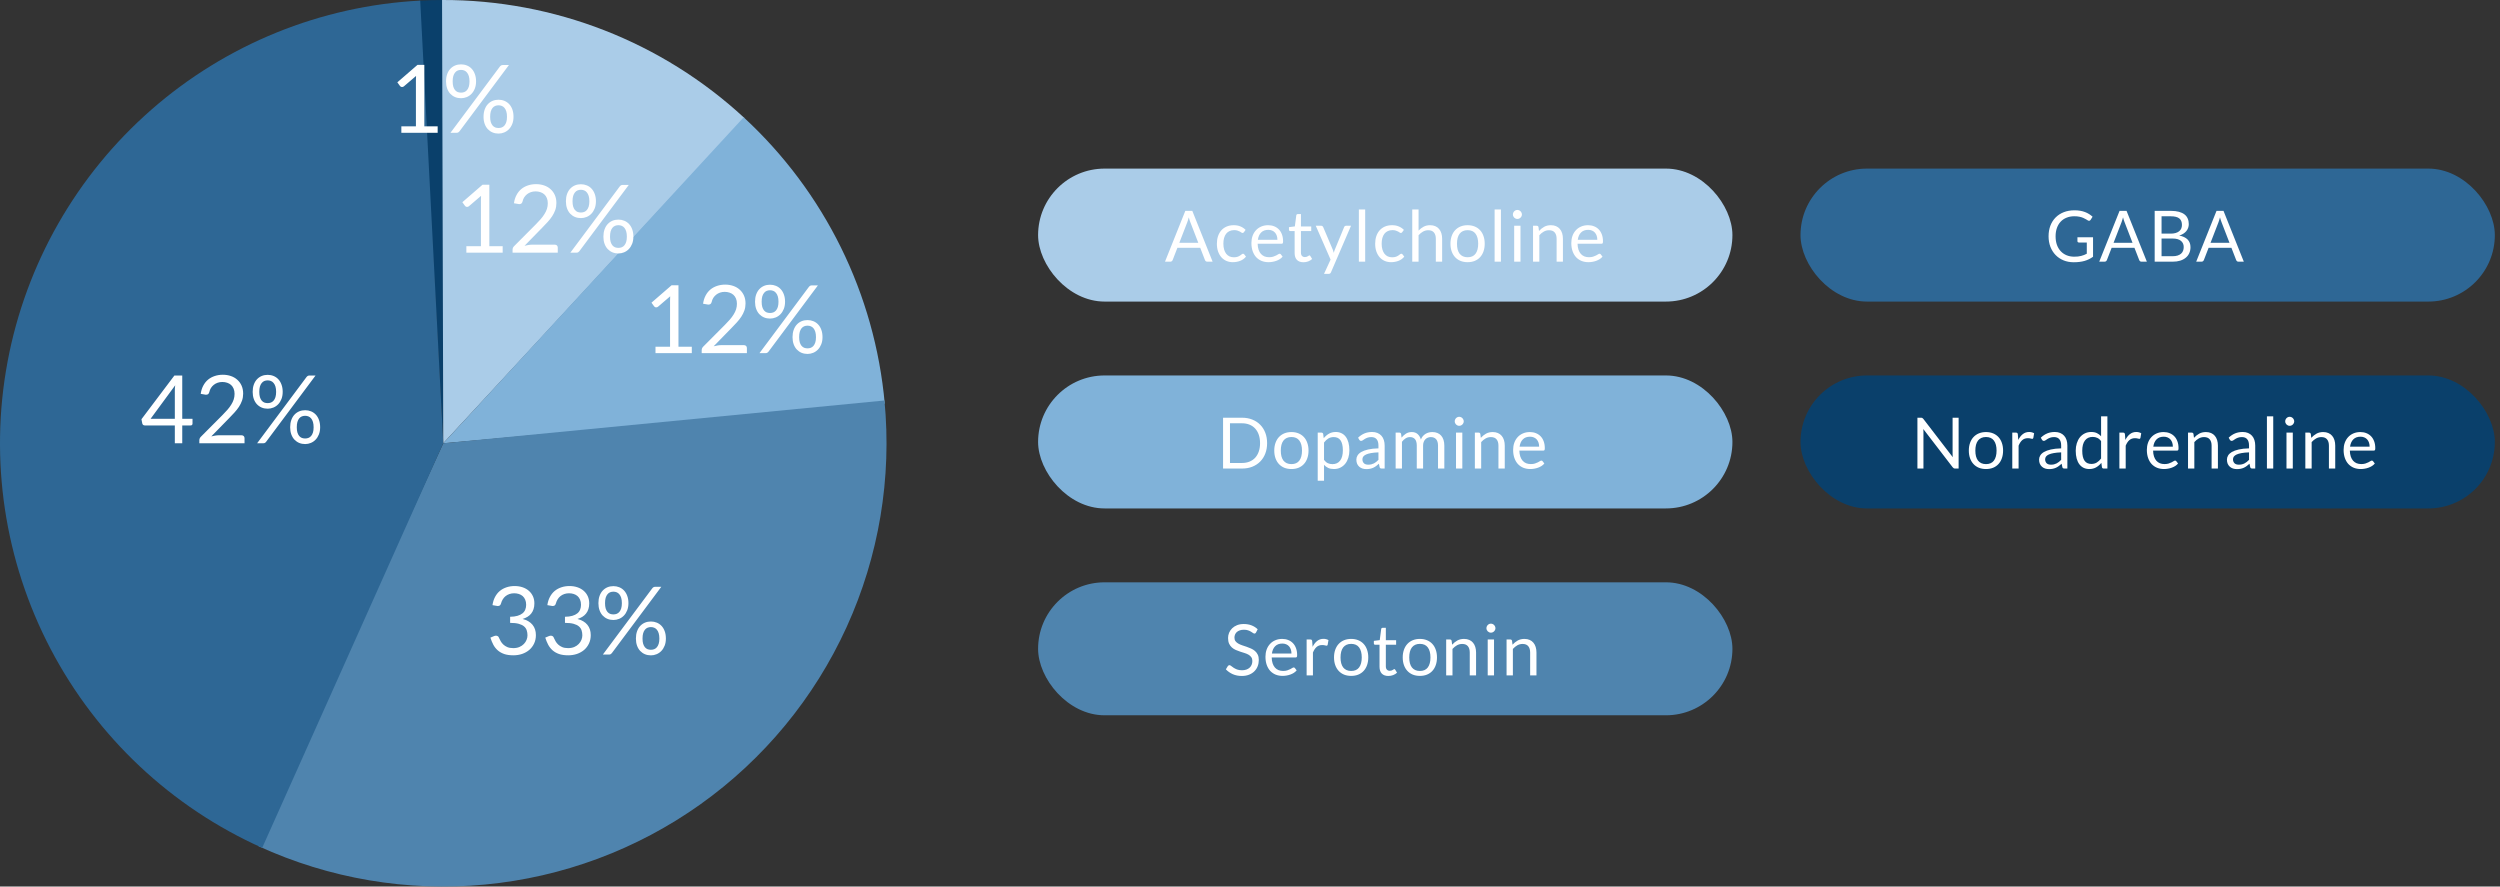 <svg width="423" height="150" viewBox="0 0 423 150" fill="none" xmlns="http://www.w3.org/2000/svg">
<rect x="0" y="0" width="423" height="150" fill="#333333" stroke="none"/>
<rect x="175.646" y="28.527" width="117.48" height="22.5" rx="11.25" fill="#AACCE8"/>
<path d="M205.175 44.277H204.275C204.171 44.277 204.087 44.251 204.023 44.199C203.959 44.147 203.911 44.081 203.879 44.001L203.075 41.925H199.217L198.413 44.001C198.385 44.073 198.337 44.137 198.269 44.193C198.201 44.249 198.117 44.277 198.017 44.277H197.117L200.555 35.679H201.737L205.175 44.277ZM199.541 41.085H202.751L201.401 37.587C201.313 37.371 201.227 37.101 201.143 36.777C201.099 36.941 201.055 37.093 201.011 37.233C200.971 37.369 200.931 37.489 200.891 37.593L199.541 41.085ZM210.475 39.279C210.443 39.323 210.411 39.357 210.379 39.381C210.347 39.405 210.301 39.417 210.241 39.417C210.181 39.417 210.115 39.393 210.043 39.345C209.975 39.293 209.887 39.237 209.779 39.177C209.671 39.117 209.539 39.063 209.383 39.015C209.231 38.963 209.043 38.937 208.819 38.937C208.523 38.937 208.261 38.991 208.033 39.099C207.805 39.203 207.613 39.355 207.457 39.555C207.305 39.755 207.189 39.997 207.109 40.281C207.033 40.565 206.995 40.883 206.995 41.235C206.995 41.603 207.037 41.931 207.121 42.219C207.205 42.503 207.323 42.743 207.475 42.939C207.627 43.131 207.811 43.279 208.027 43.383C208.247 43.483 208.493 43.533 208.765 43.533C209.025 43.533 209.239 43.503 209.407 43.443C209.575 43.379 209.715 43.309 209.827 43.233C209.939 43.157 210.031 43.089 210.103 43.029C210.175 42.965 210.247 42.933 210.319 42.933C210.411 42.933 210.479 42.967 210.523 43.035L210.823 43.425C210.559 43.749 210.229 43.987 209.833 44.139C209.437 44.287 209.019 44.361 208.579 44.361C208.199 44.361 207.845 44.291 207.517 44.151C207.193 44.011 206.911 43.809 206.671 43.545C206.431 43.277 206.241 42.949 206.101 42.561C205.965 42.173 205.897 41.731 205.897 41.235C205.897 40.783 205.959 40.365 206.083 39.981C206.211 39.597 206.395 39.267 206.635 38.991C206.879 38.711 207.179 38.493 207.535 38.337C207.891 38.181 208.299 38.103 208.759 38.103C209.183 38.103 209.559 38.173 209.887 38.313C210.215 38.449 210.505 38.643 210.757 38.895L210.475 39.279ZM214.577 38.103C214.941 38.103 215.277 38.165 215.585 38.289C215.893 38.409 216.159 38.585 216.383 38.817C216.607 39.045 216.781 39.329 216.905 39.669C217.033 40.005 217.097 40.389 217.097 40.821C217.097 40.989 217.079 41.101 217.043 41.157C217.007 41.213 216.939 41.241 216.839 41.241H212.795C212.803 41.625 212.855 41.959 212.951 42.243C213.047 42.527 213.179 42.765 213.347 42.957C213.515 43.145 213.715 43.287 213.947 43.383C214.179 43.475 214.439 43.521 214.727 43.521C214.995 43.521 215.225 43.491 215.417 43.431C215.613 43.367 215.781 43.299 215.921 43.227C216.061 43.155 216.177 43.089 216.269 43.029C216.365 42.965 216.447 42.933 216.515 42.933C216.603 42.933 216.671 42.967 216.719 43.035L217.019 43.425C216.887 43.585 216.729 43.725 216.545 43.845C216.361 43.961 216.163 44.057 215.951 44.133C215.743 44.209 215.527 44.265 215.303 44.301C215.079 44.341 214.857 44.361 214.637 44.361C214.217 44.361 213.829 44.291 213.473 44.151C213.121 44.007 212.815 43.799 212.555 43.527C212.299 43.251 212.099 42.911 211.955 42.507C211.811 42.103 211.739 41.639 211.739 41.115C211.739 40.691 211.803 40.295 211.931 39.927C212.063 39.559 212.251 39.241 212.495 38.973C212.739 38.701 213.037 38.489 213.389 38.337C213.741 38.181 214.137 38.103 214.577 38.103ZM214.601 38.889C214.085 38.889 213.679 39.039 213.383 39.339C213.087 39.635 212.903 40.047 212.831 40.575H216.137C216.137 40.327 216.103 40.101 216.035 39.897C215.967 39.689 215.867 39.511 215.735 39.363C215.603 39.211 215.441 39.095 215.249 39.015C215.061 38.931 214.845 38.889 214.601 38.889ZM220.546 44.373C220.066 44.373 219.696 44.239 219.436 43.971C219.18 43.703 219.052 43.317 219.052 42.813V39.093H218.32C218.256 39.093 218.202 39.075 218.158 39.039C218.114 38.999 218.092 38.939 218.092 38.859V38.433L219.088 38.307L219.334 36.429C219.342 36.369 219.368 36.321 219.412 36.285C219.456 36.245 219.512 36.225 219.58 36.225H220.12V38.319H221.86V39.093H220.12V42.741C220.12 42.997 220.182 43.187 220.306 43.311C220.43 43.435 220.59 43.497 220.786 43.497C220.898 43.497 220.994 43.483 221.074 43.455C221.158 43.423 221.23 43.389 221.29 43.353C221.35 43.317 221.4 43.285 221.44 43.257C221.484 43.225 221.522 43.209 221.554 43.209C221.61 43.209 221.66 43.243 221.704 43.311L222.016 43.821C221.832 43.993 221.61 44.129 221.35 44.229C221.09 44.325 220.822 44.373 220.546 44.373ZM225.202 46.071C225.166 46.151 225.12 46.215 225.064 46.263C225.012 46.311 224.93 46.335 224.818 46.335H224.026L225.136 43.923L222.628 38.199H223.552C223.644 38.199 223.716 38.223 223.768 38.271C223.82 38.315 223.858 38.365 223.882 38.421L225.508 42.249C225.544 42.337 225.574 42.425 225.598 42.513C225.626 42.601 225.65 42.691 225.67 42.783C225.698 42.691 225.726 42.601 225.754 42.513C225.782 42.425 225.814 42.335 225.85 42.243L227.428 38.421C227.452 38.357 227.492 38.305 227.548 38.265C227.608 38.221 227.672 38.199 227.74 38.199H228.592L225.202 46.071ZM230.989 35.439V44.277H229.921V35.439H230.989ZM237.257 39.279C237.225 39.323 237.193 39.357 237.161 39.381C237.129 39.405 237.083 39.417 237.023 39.417C236.963 39.417 236.897 39.393 236.825 39.345C236.757 39.293 236.669 39.237 236.561 39.177C236.453 39.117 236.321 39.063 236.165 39.015C236.013 38.963 235.825 38.937 235.601 38.937C235.305 38.937 235.043 38.991 234.815 39.099C234.587 39.203 234.395 39.355 234.239 39.555C234.087 39.755 233.971 39.997 233.891 40.281C233.815 40.565 233.777 40.883 233.777 41.235C233.777 41.603 233.819 41.931 233.903 42.219C233.987 42.503 234.105 42.743 234.257 42.939C234.409 43.131 234.593 43.279 234.809 43.383C235.029 43.483 235.275 43.533 235.547 43.533C235.807 43.533 236.021 43.503 236.189 43.443C236.357 43.379 236.497 43.309 236.609 43.233C236.721 43.157 236.813 43.089 236.885 43.029C236.957 42.965 237.029 42.933 237.101 42.933C237.193 42.933 237.261 42.967 237.305 43.035L237.605 43.425C237.341 43.749 237.011 43.987 236.615 44.139C236.219 44.287 235.801 44.361 235.361 44.361C234.981 44.361 234.627 44.291 234.299 44.151C233.975 44.011 233.693 43.809 233.453 43.545C233.213 43.277 233.023 42.949 232.883 42.561C232.747 42.173 232.679 41.731 232.679 41.235C232.679 40.783 232.741 40.365 232.865 39.981C232.993 39.597 233.177 39.267 233.417 38.991C233.661 38.711 233.961 38.493 234.317 38.337C234.673 38.181 235.081 38.103 235.541 38.103C235.965 38.103 236.341 38.173 236.669 38.313C236.997 38.449 237.287 38.643 237.539 38.895L237.257 39.279ZM238.953 44.277V35.439H240.021V39.015C240.281 38.739 240.569 38.519 240.885 38.355C241.201 38.187 241.565 38.103 241.977 38.103C242.309 38.103 242.601 38.159 242.853 38.271C243.109 38.379 243.321 38.535 243.489 38.739C243.661 38.939 243.791 39.181 243.879 39.465C243.967 39.749 244.011 40.063 244.011 40.407V44.277H242.943V40.407C242.943 39.947 242.837 39.591 242.625 39.339C242.417 39.083 242.097 38.955 241.665 38.955C241.349 38.955 241.053 39.031 240.777 39.183C240.505 39.335 240.253 39.541 240.021 39.801V44.277H238.953ZM248.321 38.103C248.765 38.103 249.165 38.177 249.521 38.325C249.881 38.473 250.185 38.683 250.433 38.955C250.685 39.227 250.877 39.557 251.009 39.945C251.145 40.329 251.213 40.759 251.213 41.235C251.213 41.715 251.145 42.147 251.009 42.531C250.877 42.915 250.685 43.243 250.433 43.515C250.185 43.787 249.881 43.997 249.521 44.145C249.165 44.289 248.765 44.361 248.321 44.361C247.877 44.361 247.475 44.289 247.115 44.145C246.759 43.997 246.455 43.787 246.203 43.515C245.951 43.243 245.757 42.915 245.621 42.531C245.485 42.147 245.417 41.715 245.417 41.235C245.417 40.759 245.485 40.329 245.621 39.945C245.757 39.557 245.951 39.227 246.203 38.955C246.455 38.683 246.759 38.473 247.115 38.325C247.475 38.177 247.877 38.103 248.321 38.103ZM248.321 43.527C248.921 43.527 249.369 43.327 249.665 42.927C249.961 42.523 250.109 41.961 250.109 41.241C250.109 40.517 249.961 39.953 249.665 39.549C249.369 39.145 248.921 38.943 248.321 38.943C248.017 38.943 247.753 38.995 247.529 39.099C247.305 39.203 247.117 39.353 246.965 39.549C246.817 39.745 246.705 39.987 246.629 40.275C246.557 40.559 246.521 40.881 246.521 41.241C246.521 41.601 246.557 41.923 246.629 42.207C246.705 42.491 246.817 42.731 246.965 42.927C247.117 43.119 247.305 43.267 247.529 43.371C247.753 43.475 248.017 43.527 248.321 43.527ZM253.957 35.439V44.277H252.889V35.439H253.957ZM257.267 38.199V44.277H256.199V38.199H257.267ZM257.507 36.291C257.507 36.395 257.485 36.493 257.441 36.585C257.401 36.673 257.345 36.753 257.273 36.825C257.205 36.893 257.125 36.947 257.033 36.987C256.941 37.027 256.843 37.047 256.739 37.047C256.635 37.047 256.537 37.027 256.445 36.987C256.357 36.947 256.277 36.893 256.205 36.825C256.137 36.753 256.083 36.673 256.043 36.585C256.003 36.493 255.983 36.395 255.983 36.291C255.983 36.187 256.003 36.089 256.043 35.997C256.083 35.901 256.137 35.819 256.205 35.751C256.277 35.679 256.357 35.623 256.445 35.583C256.537 35.543 256.635 35.523 256.739 35.523C256.843 35.523 256.941 35.543 257.033 35.583C257.125 35.623 257.205 35.679 257.273 35.751C257.345 35.819 257.401 35.901 257.441 35.997C257.485 36.089 257.507 36.187 257.507 36.291ZM259.389 44.277V38.199H260.025C260.177 38.199 260.273 38.273 260.313 38.421L260.397 39.081C260.661 38.789 260.955 38.553 261.279 38.373C261.607 38.193 261.985 38.103 262.413 38.103C262.745 38.103 263.037 38.159 263.289 38.271C263.545 38.379 263.757 38.535 263.925 38.739C264.097 38.939 264.227 39.181 264.315 39.465C264.403 39.749 264.447 40.063 264.447 40.407V44.277H263.379V40.407C263.379 39.947 263.273 39.591 263.061 39.339C262.853 39.083 262.533 38.955 262.101 38.955C261.785 38.955 261.489 39.031 261.213 39.183C260.941 39.335 260.689 39.541 260.457 39.801V44.277H259.389ZM268.703 38.103C269.067 38.103 269.403 38.165 269.711 38.289C270.019 38.409 270.285 38.585 270.509 38.817C270.733 39.045 270.907 39.329 271.031 39.669C271.159 40.005 271.223 40.389 271.223 40.821C271.223 40.989 271.205 41.101 271.169 41.157C271.133 41.213 271.065 41.241 270.965 41.241H266.921C266.929 41.625 266.981 41.959 267.077 42.243C267.173 42.527 267.305 42.765 267.473 42.957C267.641 43.145 267.841 43.287 268.073 43.383C268.305 43.475 268.565 43.521 268.853 43.521C269.121 43.521 269.351 43.491 269.543 43.431C269.739 43.367 269.907 43.299 270.047 43.227C270.187 43.155 270.303 43.089 270.395 43.029C270.491 42.965 270.573 42.933 270.641 42.933C270.729 42.933 270.797 42.967 270.845 43.035L271.145 43.425C271.013 43.585 270.855 43.725 270.671 43.845C270.487 43.961 270.289 44.057 270.077 44.133C269.869 44.209 269.653 44.265 269.429 44.301C269.205 44.341 268.983 44.361 268.763 44.361C268.343 44.361 267.955 44.291 267.599 44.151C267.247 44.007 266.941 43.799 266.681 43.527C266.425 43.251 266.225 42.911 266.081 42.507C265.937 42.103 265.865 41.639 265.865 41.115C265.865 40.691 265.929 40.295 266.057 39.927C266.189 39.559 266.377 39.241 266.621 38.973C266.865 38.701 267.163 38.489 267.515 38.337C267.867 38.181 268.263 38.103 268.703 38.103ZM268.727 38.889C268.211 38.889 267.805 39.039 267.509 39.339C267.213 39.635 267.029 40.047 266.957 40.575H270.263C270.263 40.327 270.229 40.101 270.161 39.897C270.093 39.689 269.993 39.511 269.861 39.363C269.729 39.211 269.567 39.095 269.375 39.015C269.187 38.931 268.971 38.889 268.727 38.889Z" fill="white"/>
<rect x="304.646" y="28.527" width="117.48" height="22.5" rx="11.25" fill="#2E6795"/>
<path d="M350.956 43.431C351.188 43.431 351.4 43.421 351.592 43.401C351.788 43.377 351.972 43.343 352.144 43.299C352.316 43.255 352.478 43.203 352.63 43.143C352.782 43.079 352.934 43.007 353.086 42.927V41.031H351.754C351.678 41.031 351.616 41.009 351.568 40.965C351.524 40.921 351.502 40.867 351.502 40.803V40.143H354.142V43.443C353.926 43.599 353.7 43.735 353.464 43.851C353.232 43.967 352.982 44.065 352.714 44.145C352.45 44.221 352.166 44.277 351.862 44.313C351.558 44.353 351.228 44.373 350.872 44.373C350.248 44.373 349.676 44.267 349.156 44.055C348.636 43.839 348.188 43.539 347.812 43.155C347.436 42.767 347.142 42.303 346.93 41.763C346.722 41.223 346.618 40.629 346.618 39.981C346.618 39.325 346.72 38.727 346.924 38.187C347.132 37.647 347.426 37.185 347.806 36.801C348.19 36.413 348.652 36.113 349.192 35.901C349.736 35.689 350.344 35.583 351.016 35.583C351.356 35.583 351.672 35.609 351.964 35.661C352.256 35.709 352.526 35.781 352.774 35.877C353.026 35.969 353.258 36.083 353.47 36.219C353.682 36.351 353.88 36.501 354.064 36.669L353.734 37.197C353.666 37.305 353.578 37.359 353.47 37.359C353.406 37.359 353.336 37.337 353.26 37.293C353.16 37.237 353.048 37.169 352.924 37.089C352.8 37.009 352.648 36.933 352.468 36.861C352.292 36.785 352.082 36.721 351.838 36.669C351.598 36.617 351.312 36.591 350.98 36.591C350.496 36.591 350.058 36.671 349.666 36.831C349.274 36.987 348.94 37.213 348.664 37.509C348.388 37.801 348.176 38.157 348.028 38.577C347.88 38.993 347.806 39.461 347.806 39.981C347.806 40.525 347.882 41.011 348.034 41.439C348.19 41.863 348.408 42.223 348.688 42.519C348.968 42.815 349.3 43.041 349.684 43.197C350.068 43.353 350.492 43.431 350.956 43.431ZM363.249 44.277H362.349C362.245 44.277 362.161 44.251 362.097 44.199C362.033 44.147 361.985 44.081 361.953 44.001L361.149 41.925H357.291L356.487 44.001C356.459 44.073 356.411 44.137 356.343 44.193C356.275 44.249 356.191 44.277 356.091 44.277H355.191L358.629 35.679H359.811L363.249 44.277ZM357.615 41.085H360.825L359.475 37.587C359.387 37.371 359.301 37.101 359.217 36.777C359.173 36.941 359.129 37.093 359.085 37.233C359.045 37.369 359.005 37.489 358.965 37.593L357.615 41.085ZM364.571 44.277V35.679H367.313C367.841 35.679 368.295 35.731 368.675 35.835C369.059 35.939 369.373 36.087 369.617 36.279C369.865 36.471 370.047 36.707 370.163 36.987C370.283 37.263 370.343 37.575 370.343 37.923C370.343 38.135 370.309 38.339 370.241 38.535C370.177 38.731 370.077 38.913 369.941 39.081C369.809 39.249 369.641 39.399 369.437 39.531C369.237 39.663 369.001 39.771 368.729 39.855C369.357 39.979 369.831 40.205 370.151 40.533C370.471 40.861 370.631 41.293 370.631 41.829C370.631 42.193 370.563 42.525 370.427 42.825C370.295 43.125 370.099 43.383 369.839 43.599C369.583 43.815 369.267 43.983 368.891 44.103C368.519 44.219 368.093 44.277 367.613 44.277H364.571ZM365.735 40.359V43.353H367.595C367.927 43.353 368.211 43.315 368.447 43.239C368.687 43.163 368.883 43.057 369.035 42.921C369.191 42.781 369.305 42.617 369.377 42.429C369.449 42.237 369.485 42.027 369.485 41.799C369.485 41.355 369.327 41.005 369.011 40.749C368.699 40.489 368.225 40.359 367.589 40.359H365.735ZM365.735 39.531H367.271C367.599 39.531 367.883 39.495 368.123 39.423C368.363 39.351 368.561 39.251 368.717 39.123C368.877 38.995 368.995 38.841 369.071 38.661C369.147 38.477 369.185 38.277 369.185 38.061C369.185 37.557 369.033 37.187 368.729 36.951C368.425 36.715 367.953 36.597 367.313 36.597H365.735V39.531ZM379.655 44.277H378.755C378.651 44.277 378.567 44.251 378.503 44.199C378.439 44.147 378.391 44.081 378.359 44.001L377.555 41.925H373.697L372.893 44.001C372.865 44.073 372.817 44.137 372.749 44.193C372.681 44.249 372.597 44.277 372.497 44.277H371.597L375.035 35.679H376.217L379.655 44.277ZM374.021 41.085H377.231L375.881 37.587C375.793 37.371 375.707 37.101 375.623 36.777C375.579 36.941 375.535 37.093 375.491 37.233C375.451 37.369 375.411 37.489 375.371 37.593L374.021 41.085Z" fill="white"/>
<rect x="175.646" y="63.527" width="117.48" height="22.5" rx="11.25" fill="#80B2D9"/>
<path d="M214.395 74.981C214.395 75.625 214.293 76.211 214.089 76.739C213.885 77.267 213.597 77.719 213.225 78.095C212.853 78.471 212.407 78.763 211.887 78.971C211.367 79.175 210.791 79.277 210.159 79.277H206.943V70.679H210.159C210.791 70.679 211.367 70.783 211.887 70.991C212.407 71.195 212.853 71.487 213.225 71.867C213.597 72.243 213.885 72.695 214.089 73.223C214.293 73.751 214.395 74.337 214.395 74.981ZM213.201 74.981C213.201 74.453 213.129 73.981 212.985 73.565C212.841 73.149 212.637 72.797 212.373 72.509C212.109 72.221 211.789 72.001 211.413 71.849C211.037 71.697 210.619 71.621 210.159 71.621H208.113V78.335H210.159C210.619 78.335 211.037 78.259 211.413 78.107C211.789 77.955 212.109 77.737 212.373 77.453C212.637 77.165 212.841 76.813 212.985 76.397C213.129 75.981 213.201 75.509 213.201 74.981ZM218.51 73.103C218.954 73.103 219.354 73.177 219.71 73.325C220.07 73.473 220.374 73.683 220.622 73.955C220.874 74.227 221.066 74.557 221.198 74.945C221.334 75.329 221.402 75.759 221.402 76.235C221.402 76.715 221.334 77.147 221.198 77.531C221.066 77.915 220.874 78.243 220.622 78.515C220.374 78.787 220.07 78.997 219.71 79.145C219.354 79.289 218.954 79.361 218.51 79.361C218.066 79.361 217.664 79.289 217.304 79.145C216.948 78.997 216.644 78.787 216.392 78.515C216.14 78.243 215.946 77.915 215.81 77.531C215.674 77.147 215.606 76.715 215.606 76.235C215.606 75.759 215.674 75.329 215.81 74.945C215.946 74.557 216.14 74.227 216.392 73.955C216.644 73.683 216.948 73.473 217.304 73.325C217.664 73.177 218.066 73.103 218.51 73.103ZM218.51 78.527C219.11 78.527 219.558 78.327 219.854 77.927C220.15 77.523 220.298 76.961 220.298 76.241C220.298 75.517 220.15 74.953 219.854 74.549C219.558 74.145 219.11 73.943 218.51 73.943C218.206 73.943 217.942 73.995 217.718 74.099C217.494 74.203 217.306 74.353 217.154 74.549C217.006 74.745 216.894 74.987 216.818 75.275C216.746 75.559 216.71 75.881 216.71 76.241C216.71 76.601 216.746 76.923 216.818 77.207C216.894 77.491 217.006 77.731 217.154 77.927C217.306 78.119 217.494 78.267 217.718 78.371C217.942 78.475 218.206 78.527 218.51 78.527ZM222.958 81.335V73.199H223.594C223.746 73.199 223.842 73.273 223.882 73.421L223.972 74.141C224.232 73.825 224.528 73.571 224.86 73.379C225.196 73.187 225.582 73.091 226.018 73.091C226.366 73.091 226.682 73.159 226.966 73.295C227.25 73.427 227.492 73.625 227.692 73.889C227.892 74.149 228.046 74.473 228.154 74.861C228.262 75.249 228.316 75.695 228.316 76.199C228.316 76.647 228.256 77.065 228.136 77.453C228.016 77.837 227.844 78.171 227.62 78.455C227.396 78.735 227.12 78.957 226.792 79.121C226.468 79.281 226.102 79.361 225.694 79.361C225.318 79.361 224.996 79.299 224.728 79.175C224.464 79.051 224.23 78.875 224.026 78.647V81.335H222.958ZM225.664 73.955C225.316 73.955 225.01 74.035 224.746 74.195C224.486 74.355 224.246 74.581 224.026 74.873V77.813C224.222 78.077 224.436 78.263 224.668 78.371C224.904 78.479 225.166 78.533 225.454 78.533C226.018 78.533 226.452 78.331 226.756 77.927C227.06 77.523 227.212 76.947 227.212 76.199C227.212 75.803 227.176 75.463 227.104 75.179C227.036 74.895 226.936 74.663 226.804 74.483C226.672 74.299 226.51 74.165 226.318 74.081C226.126 73.997 225.908 73.955 225.664 73.955ZM234.283 79.277H233.809C233.705 79.277 233.621 79.261 233.557 79.229C233.493 79.197 233.451 79.129 233.431 79.025L233.311 78.461C233.151 78.605 232.995 78.735 232.843 78.851C232.691 78.963 232.531 79.059 232.363 79.139C232.195 79.215 232.015 79.273 231.823 79.313C231.635 79.353 231.425 79.373 231.193 79.373C230.957 79.373 230.735 79.341 230.527 79.277C230.323 79.209 230.145 79.109 229.993 78.977C229.841 78.845 229.719 78.679 229.627 78.479C229.539 78.275 229.495 78.035 229.495 77.759C229.495 77.519 229.561 77.289 229.693 77.069C229.825 76.845 230.037 76.647 230.329 76.475C230.625 76.303 231.011 76.163 231.487 76.055C231.963 75.943 232.545 75.879 233.233 75.863V75.389C233.233 74.917 233.131 74.561 232.927 74.321C232.727 74.077 232.429 73.955 232.033 73.955C231.773 73.955 231.553 73.989 231.373 74.057C231.197 74.121 231.043 74.195 230.911 74.279C230.783 74.359 230.671 74.433 230.575 74.501C230.483 74.565 230.391 74.597 230.299 74.597C230.227 74.597 230.163 74.579 230.107 74.543C230.055 74.503 230.013 74.455 229.981 74.399L229.789 74.057C230.125 73.733 230.487 73.491 230.875 73.331C231.263 73.171 231.693 73.091 232.165 73.091C232.505 73.091 232.807 73.147 233.071 73.259C233.335 73.371 233.557 73.527 233.737 73.727C233.917 73.927 234.053 74.169 234.145 74.453C234.237 74.737 234.283 75.049 234.283 75.389V79.277ZM231.511 78.623C231.699 78.623 231.871 78.605 232.027 78.569C232.183 78.529 232.329 78.475 232.465 78.407C232.605 78.335 232.737 78.249 232.861 78.149C232.989 78.049 233.113 77.935 233.233 77.807V76.541C232.741 76.557 232.323 76.597 231.979 76.661C231.635 76.721 231.355 76.801 231.139 76.901C230.923 77.001 230.765 77.119 230.665 77.255C230.569 77.391 230.521 77.543 230.521 77.711C230.521 77.871 230.547 78.009 230.599 78.125C230.651 78.241 230.721 78.337 230.809 78.413C230.897 78.485 231.001 78.539 231.121 78.575C231.241 78.607 231.371 78.623 231.511 78.623ZM236.142 79.277V73.199H236.778C236.93 73.199 237.026 73.273 237.066 73.421L237.144 74.045C237.368 73.769 237.618 73.543 237.894 73.367C238.174 73.191 238.498 73.103 238.866 73.103C239.278 73.103 239.61 73.217 239.862 73.445C240.118 73.673 240.302 73.981 240.414 74.369C240.498 74.149 240.608 73.959 240.744 73.799C240.884 73.639 241.04 73.507 241.212 73.403C241.384 73.299 241.566 73.223 241.758 73.175C241.954 73.127 242.152 73.103 242.352 73.103C242.672 73.103 242.956 73.155 243.204 73.259C243.456 73.359 243.668 73.507 243.84 73.703C244.016 73.899 244.15 74.141 244.242 74.429C244.334 74.713 244.38 75.039 244.38 75.407V79.277H243.312V75.407C243.312 74.931 243.208 74.571 243 74.327C242.792 74.079 242.49 73.955 242.094 73.955C241.918 73.955 241.75 73.987 241.59 74.051C241.434 74.111 241.296 74.201 241.176 74.321C241.056 74.441 240.96 74.593 240.888 74.777C240.82 74.957 240.786 75.167 240.786 75.407V79.277H239.718V75.407C239.718 74.919 239.62 74.555 239.424 74.315C239.228 74.075 238.942 73.955 238.566 73.955C238.302 73.955 238.056 74.027 237.828 74.171C237.604 74.311 237.398 74.503 237.21 74.747V79.277H236.142ZM247.425 73.199V79.277H246.357V73.199H247.425ZM247.665 71.291C247.665 71.395 247.643 71.493 247.599 71.585C247.559 71.673 247.503 71.753 247.431 71.825C247.363 71.893 247.283 71.947 247.191 71.987C247.099 72.027 247.001 72.047 246.897 72.047C246.793 72.047 246.695 72.027 246.603 71.987C246.515 71.947 246.435 71.893 246.363 71.825C246.295 71.753 246.241 71.673 246.201 71.585C246.161 71.493 246.141 71.395 246.141 71.291C246.141 71.187 246.161 71.089 246.201 70.997C246.241 70.901 246.295 70.819 246.363 70.751C246.435 70.679 246.515 70.623 246.603 70.583C246.695 70.543 246.793 70.523 246.897 70.523C247.001 70.523 247.099 70.543 247.191 70.583C247.283 70.623 247.363 70.679 247.431 70.751C247.503 70.819 247.559 70.901 247.599 70.997C247.643 71.089 247.665 71.187 247.665 71.291ZM249.547 79.277V73.199H250.183C250.335 73.199 250.431 73.273 250.471 73.421L250.555 74.081C250.819 73.789 251.113 73.553 251.437 73.373C251.765 73.193 252.143 73.103 252.571 73.103C252.903 73.103 253.195 73.159 253.447 73.271C253.703 73.379 253.915 73.535 254.083 73.739C254.255 73.939 254.385 74.181 254.473 74.465C254.561 74.749 254.605 75.063 254.605 75.407V79.277H253.537V75.407C253.537 74.947 253.431 74.591 253.219 74.339C253.011 74.083 252.691 73.955 252.259 73.955C251.943 73.955 251.647 74.031 251.371 74.183C251.099 74.335 250.847 74.541 250.615 74.801V79.277H249.547ZM258.861 73.103C259.225 73.103 259.561 73.165 259.869 73.289C260.177 73.409 260.443 73.585 260.667 73.817C260.891 74.045 261.065 74.329 261.189 74.669C261.317 75.005 261.381 75.389 261.381 75.821C261.381 75.989 261.363 76.101 261.327 76.157C261.291 76.213 261.223 76.241 261.123 76.241H257.079C257.087 76.625 257.139 76.959 257.235 77.243C257.331 77.527 257.463 77.765 257.631 77.957C257.799 78.145 257.999 78.287 258.231 78.383C258.463 78.475 258.723 78.521 259.011 78.521C259.279 78.521 259.509 78.491 259.701 78.431C259.897 78.367 260.065 78.299 260.205 78.227C260.345 78.155 260.461 78.089 260.553 78.029C260.649 77.965 260.731 77.933 260.799 77.933C260.887 77.933 260.955 77.967 261.003 78.035L261.303 78.425C261.171 78.585 261.013 78.725 260.829 78.845C260.645 78.961 260.447 79.057 260.235 79.133C260.027 79.209 259.811 79.265 259.587 79.301C259.363 79.341 259.141 79.361 258.921 79.361C258.501 79.361 258.113 79.291 257.757 79.151C257.405 79.007 257.099 78.799 256.839 78.527C256.583 78.251 256.383 77.911 256.239 77.507C256.095 77.103 256.023 76.639 256.023 76.115C256.023 75.691 256.087 75.295 256.215 74.927C256.347 74.559 256.535 74.241 256.779 73.973C257.023 73.701 257.321 73.489 257.673 73.337C258.025 73.181 258.421 73.103 258.861 73.103ZM258.885 73.889C258.369 73.889 257.963 74.039 257.667 74.339C257.371 74.635 257.187 75.047 257.115 75.575H260.421C260.421 75.327 260.387 75.101 260.319 74.897C260.251 74.689 260.151 74.511 260.019 74.363C259.887 74.211 259.725 74.095 259.533 74.015C259.345 73.931 259.129 73.889 258.885 73.889Z" fill="white"/>
<rect x="304.646" y="63.527" width="117.48" height="22.5" rx="11.25" fill="#0A406B"/>
<path d="M325.027 70.679C325.131 70.679 325.207 70.693 325.255 70.721C325.307 70.745 325.365 70.797 325.429 70.877L330.409 77.357C330.397 77.253 330.389 77.153 330.385 77.057C330.381 76.957 330.379 76.861 330.379 76.769V70.679H331.399V79.277H330.811C330.719 79.277 330.641 79.261 330.577 79.229C330.517 79.197 330.457 79.143 330.397 79.067L325.423 72.593C325.431 72.693 325.437 72.791 325.441 72.887C325.445 72.983 325.447 73.071 325.447 73.151V79.277H324.427V70.679H325.027ZM336.03 73.103C336.474 73.103 336.874 73.177 337.23 73.325C337.59 73.473 337.894 73.683 338.142 73.955C338.394 74.227 338.586 74.557 338.718 74.945C338.854 75.329 338.922 75.759 338.922 76.235C338.922 76.715 338.854 77.147 338.718 77.531C338.586 77.915 338.394 78.243 338.142 78.515C337.894 78.787 337.59 78.997 337.23 79.145C336.874 79.289 336.474 79.361 336.03 79.361C335.586 79.361 335.184 79.289 334.824 79.145C334.468 78.997 334.164 78.787 333.912 78.515C333.66 78.243 333.466 77.915 333.33 77.531C333.194 77.147 333.126 76.715 333.126 76.235C333.126 75.759 333.194 75.329 333.33 74.945C333.466 74.557 333.66 74.227 333.912 73.955C334.164 73.683 334.468 73.473 334.824 73.325C335.184 73.177 335.586 73.103 336.03 73.103ZM336.03 78.527C336.63 78.527 337.078 78.327 337.374 77.927C337.67 77.523 337.818 76.961 337.818 76.241C337.818 75.517 337.67 74.953 337.374 74.549C337.078 74.145 336.63 73.943 336.03 73.943C335.726 73.943 335.462 73.995 335.238 74.099C335.014 74.203 334.826 74.353 334.674 74.549C334.526 74.745 334.414 74.987 334.338 75.275C334.266 75.559 334.23 75.881 334.23 76.241C334.23 76.601 334.266 76.923 334.338 77.207C334.414 77.491 334.526 77.731 334.674 77.927C334.826 78.119 335.014 78.267 335.238 78.371C335.462 78.475 335.726 78.527 336.03 78.527ZM340.478 79.277V73.199H341.09C341.206 73.199 341.286 73.221 341.33 73.265C341.374 73.309 341.404 73.385 341.42 73.493L341.492 74.441C341.7 74.017 341.956 73.687 342.26 73.451C342.568 73.211 342.928 73.091 343.34 73.091C343.508 73.091 343.66 73.111 343.796 73.151C343.932 73.187 344.058 73.239 344.174 73.307L344.036 74.105C344.008 74.205 343.946 74.255 343.85 74.255C343.794 74.255 343.708 74.237 343.592 74.201C343.476 74.161 343.314 74.141 343.106 74.141C342.734 74.141 342.422 74.249 342.17 74.465C341.922 74.681 341.714 74.995 341.546 75.407V79.277H340.478ZM349.799 79.277H349.325C349.221 79.277 349.137 79.261 349.073 79.229C349.009 79.197 348.967 79.129 348.947 79.025L348.827 78.461C348.667 78.605 348.511 78.735 348.359 78.851C348.207 78.963 348.047 79.059 347.879 79.139C347.711 79.215 347.531 79.273 347.339 79.313C347.151 79.353 346.941 79.373 346.709 79.373C346.473 79.373 346.251 79.341 346.043 79.277C345.839 79.209 345.661 79.109 345.509 78.977C345.357 78.845 345.235 78.679 345.143 78.479C345.055 78.275 345.011 78.035 345.011 77.759C345.011 77.519 345.077 77.289 345.209 77.069C345.341 76.845 345.553 76.647 345.845 76.475C346.141 76.303 346.527 76.163 347.003 76.055C347.479 75.943 348.061 75.879 348.749 75.863V75.389C348.749 74.917 348.647 74.561 348.443 74.321C348.243 74.077 347.945 73.955 347.549 73.955C347.289 73.955 347.069 73.989 346.889 74.057C346.713 74.121 346.559 74.195 346.427 74.279C346.299 74.359 346.187 74.433 346.091 74.501C345.999 74.565 345.907 74.597 345.815 74.597C345.743 74.597 345.679 74.579 345.623 74.543C345.571 74.503 345.529 74.455 345.497 74.399L345.305 74.057C345.641 73.733 346.003 73.491 346.391 73.331C346.779 73.171 347.209 73.091 347.681 73.091C348.021 73.091 348.323 73.147 348.587 73.259C348.851 73.371 349.073 73.527 349.253 73.727C349.433 73.927 349.569 74.169 349.661 74.453C349.753 74.737 349.799 75.049 349.799 75.389V79.277ZM347.027 78.623C347.215 78.623 347.387 78.605 347.543 78.569C347.699 78.529 347.845 78.475 347.981 78.407C348.121 78.335 348.253 78.249 348.377 78.149C348.505 78.049 348.629 77.935 348.749 77.807V76.541C348.257 76.557 347.839 76.597 347.495 76.661C347.151 76.721 346.871 76.801 346.655 76.901C346.439 77.001 346.281 77.119 346.181 77.255C346.085 77.391 346.037 77.543 346.037 77.711C346.037 77.871 346.063 78.009 346.115 78.125C346.167 78.241 346.237 78.337 346.325 78.413C346.413 78.485 346.517 78.539 346.637 78.575C346.757 78.607 346.887 78.623 347.027 78.623ZM355.935 79.277C355.783 79.277 355.687 79.203 355.647 79.055L355.551 78.317C355.291 78.633 354.993 78.887 354.657 79.079C354.325 79.267 353.943 79.361 353.511 79.361C353.163 79.361 352.847 79.295 352.563 79.163C352.279 79.027 352.037 78.829 351.837 78.569C351.637 78.309 351.483 77.985 351.375 77.597C351.267 77.209 351.213 76.763 351.213 76.259C351.213 75.811 351.273 75.395 351.393 75.011C351.513 74.623 351.685 74.287 351.909 74.003C352.137 73.719 352.413 73.497 352.737 73.337C353.061 73.173 353.429 73.091 353.841 73.091C354.213 73.091 354.531 73.155 354.795 73.283C355.059 73.407 355.295 73.583 355.503 73.811V70.439H356.571V79.277H355.935ZM353.865 78.497C354.213 78.497 354.517 78.417 354.777 78.257C355.041 78.097 355.283 77.871 355.503 77.579V74.639C355.307 74.375 355.091 74.191 354.855 74.087C354.623 73.979 354.365 73.925 354.081 73.925C353.513 73.925 353.077 74.127 352.773 74.531C352.469 74.935 352.317 75.511 352.317 76.259C352.317 76.655 352.351 76.995 352.419 77.279C352.487 77.559 352.587 77.791 352.719 77.975C352.851 78.155 353.013 78.287 353.205 78.371C353.397 78.455 353.617 78.497 353.865 78.497ZM358.6 79.277V73.199H359.212C359.328 73.199 359.408 73.221 359.452 73.265C359.496 73.309 359.526 73.385 359.542 73.493L359.614 74.441C359.822 74.017 360.078 73.687 360.382 73.451C360.69 73.211 361.05 73.091 361.462 73.091C361.63 73.091 361.782 73.111 361.918 73.151C362.054 73.187 362.18 73.239 362.296 73.307L362.158 74.105C362.13 74.205 362.068 74.255 361.972 74.255C361.916 74.255 361.83 74.237 361.714 74.201C361.598 74.161 361.436 74.141 361.228 74.141C360.856 74.141 360.544 74.249 360.292 74.465C360.044 74.681 359.836 74.995 359.668 75.407V79.277H358.6ZM366.086 73.103C366.45 73.103 366.786 73.165 367.094 73.289C367.402 73.409 367.668 73.585 367.892 73.817C368.116 74.045 368.29 74.329 368.414 74.669C368.542 75.005 368.606 75.389 368.606 75.821C368.606 75.989 368.588 76.101 368.552 76.157C368.516 76.213 368.448 76.241 368.348 76.241H364.304C364.312 76.625 364.364 76.959 364.46 77.243C364.556 77.527 364.688 77.765 364.856 77.957C365.024 78.145 365.224 78.287 365.456 78.383C365.688 78.475 365.948 78.521 366.236 78.521C366.504 78.521 366.734 78.491 366.926 78.431C367.122 78.367 367.29 78.299 367.43 78.227C367.57 78.155 367.686 78.089 367.778 78.029C367.874 77.965 367.956 77.933 368.024 77.933C368.112 77.933 368.18 77.967 368.228 78.035L368.528 78.425C368.396 78.585 368.238 78.725 368.054 78.845C367.87 78.961 367.672 79.057 367.46 79.133C367.252 79.209 367.036 79.265 366.812 79.301C366.588 79.341 366.366 79.361 366.146 79.361C365.726 79.361 365.338 79.291 364.982 79.151C364.63 79.007 364.324 78.799 364.064 78.527C363.808 78.251 363.608 77.911 363.464 77.507C363.32 77.103 363.248 76.639 363.248 76.115C363.248 75.691 363.312 75.295 363.44 74.927C363.572 74.559 363.76 74.241 364.004 73.973C364.248 73.701 364.546 73.489 364.898 73.337C365.25 73.181 365.646 73.103 366.086 73.103ZM366.11 73.889C365.594 73.889 365.188 74.039 364.892 74.339C364.596 74.635 364.412 75.047 364.34 75.575H367.646C367.646 75.327 367.612 75.101 367.544 74.897C367.476 74.689 367.376 74.511 367.244 74.363C367.112 74.211 366.95 74.095 366.758 74.015C366.57 73.931 366.354 73.889 366.11 73.889ZM370.213 79.277V73.199H370.849C371.001 73.199 371.097 73.273 371.137 73.421L371.221 74.081C371.485 73.789 371.779 73.553 372.103 73.373C372.431 73.193 372.809 73.103 373.237 73.103C373.569 73.103 373.861 73.159 374.113 73.271C374.369 73.379 374.581 73.535 374.749 73.739C374.921 73.939 375.051 74.181 375.139 74.465C375.227 74.749 375.271 75.063 375.271 75.407V79.277H374.203V75.407C374.203 74.947 374.097 74.591 373.885 74.339C373.677 74.083 373.357 73.955 372.925 73.955C372.609 73.955 372.313 74.031 372.037 74.183C371.765 74.335 371.513 74.541 371.281 74.801V79.277H370.213ZM381.585 79.277H381.111C381.007 79.277 380.923 79.261 380.859 79.229C380.795 79.197 380.753 79.129 380.733 79.025L380.613 78.461C380.453 78.605 380.297 78.735 380.145 78.851C379.993 78.963 379.833 79.059 379.665 79.139C379.497 79.215 379.317 79.273 379.125 79.313C378.937 79.353 378.727 79.373 378.495 79.373C378.259 79.373 378.037 79.341 377.829 79.277C377.625 79.209 377.447 79.109 377.295 78.977C377.143 78.845 377.021 78.679 376.929 78.479C376.841 78.275 376.797 78.035 376.797 77.759C376.797 77.519 376.863 77.289 376.995 77.069C377.127 76.845 377.339 76.647 377.631 76.475C377.927 76.303 378.313 76.163 378.789 76.055C379.265 75.943 379.847 75.879 380.535 75.863V75.389C380.535 74.917 380.433 74.561 380.229 74.321C380.029 74.077 379.731 73.955 379.335 73.955C379.075 73.955 378.855 73.989 378.675 74.057C378.499 74.121 378.345 74.195 378.213 74.279C378.085 74.359 377.973 74.433 377.877 74.501C377.785 74.565 377.693 74.597 377.601 74.597C377.529 74.597 377.465 74.579 377.409 74.543C377.357 74.503 377.315 74.455 377.283 74.399L377.091 74.057C377.427 73.733 377.789 73.491 378.177 73.331C378.565 73.171 378.995 73.091 379.467 73.091C379.807 73.091 380.109 73.147 380.373 73.259C380.637 73.371 380.859 73.527 381.039 73.727C381.219 73.927 381.355 74.169 381.447 74.453C381.539 74.737 381.585 75.049 381.585 75.389V79.277ZM378.813 78.623C379.001 78.623 379.173 78.605 379.329 78.569C379.485 78.529 379.631 78.475 379.767 78.407C379.907 78.335 380.039 78.249 380.163 78.149C380.291 78.049 380.415 77.935 380.535 77.807V76.541C380.043 76.557 379.625 76.597 379.281 76.661C378.937 76.721 378.657 76.801 378.441 76.901C378.225 77.001 378.067 77.119 377.967 77.255C377.871 77.391 377.823 77.543 377.823 77.711C377.823 77.871 377.849 78.009 377.901 78.125C377.953 78.241 378.023 78.337 378.111 78.413C378.199 78.485 378.303 78.539 378.423 78.575C378.543 78.607 378.673 78.623 378.813 78.623ZM384.631 70.439V79.277H383.563V70.439H384.631ZM387.941 73.199V79.277H386.873V73.199H387.941ZM388.181 71.291C388.181 71.395 388.159 71.493 388.115 71.585C388.075 71.673 388.019 71.753 387.947 71.825C387.879 71.893 387.799 71.947 387.707 71.987C387.615 72.027 387.517 72.047 387.413 72.047C387.309 72.047 387.211 72.027 387.119 71.987C387.031 71.947 386.951 71.893 386.879 71.825C386.811 71.753 386.757 71.673 386.717 71.585C386.677 71.493 386.657 71.395 386.657 71.291C386.657 71.187 386.677 71.089 386.717 70.997C386.757 70.901 386.811 70.819 386.879 70.751C386.951 70.679 387.031 70.623 387.119 70.583C387.211 70.543 387.309 70.523 387.413 70.523C387.517 70.523 387.615 70.543 387.707 70.583C387.799 70.623 387.879 70.679 387.947 70.751C388.019 70.819 388.075 70.901 388.115 70.997C388.159 71.089 388.181 71.187 388.181 71.291ZM390.063 79.277V73.199H390.699C390.851 73.199 390.947 73.273 390.987 73.421L391.071 74.081C391.335 73.789 391.629 73.553 391.953 73.373C392.281 73.193 392.659 73.103 393.087 73.103C393.419 73.103 393.711 73.159 393.963 73.271C394.219 73.379 394.431 73.535 394.599 73.739C394.771 73.939 394.901 74.181 394.989 74.465C395.077 74.749 395.121 75.063 395.121 75.407V79.277H394.053V75.407C394.053 74.947 393.947 74.591 393.735 74.339C393.527 74.083 393.207 73.955 392.775 73.955C392.459 73.955 392.163 74.031 391.887 74.183C391.615 74.335 391.363 74.541 391.131 74.801V79.277H390.063ZM399.377 73.103C399.741 73.103 400.077 73.165 400.385 73.289C400.693 73.409 400.959 73.585 401.183 73.817C401.407 74.045 401.581 74.329 401.705 74.669C401.833 75.005 401.897 75.389 401.897 75.821C401.897 75.989 401.879 76.101 401.843 76.157C401.807 76.213 401.739 76.241 401.639 76.241H397.595C397.603 76.625 397.655 76.959 397.751 77.243C397.847 77.527 397.979 77.765 398.147 77.957C398.315 78.145 398.515 78.287 398.747 78.383C398.979 78.475 399.239 78.521 399.527 78.521C399.795 78.521 400.025 78.491 400.217 78.431C400.413 78.367 400.581 78.299 400.721 78.227C400.861 78.155 400.977 78.089 401.069 78.029C401.165 77.965 401.247 77.933 401.315 77.933C401.403 77.933 401.471 77.967 401.519 78.035L401.819 78.425C401.687 78.585 401.529 78.725 401.345 78.845C401.161 78.961 400.963 79.057 400.751 79.133C400.543 79.209 400.327 79.265 400.103 79.301C399.879 79.341 399.657 79.361 399.437 79.361C399.017 79.361 398.629 79.291 398.273 79.151C397.921 79.007 397.615 78.799 397.355 78.527C397.099 78.251 396.899 77.911 396.755 77.507C396.611 77.103 396.539 76.639 396.539 76.115C396.539 75.691 396.603 75.295 396.731 74.927C396.863 74.559 397.051 74.241 397.295 73.973C397.539 73.701 397.837 73.489 398.189 73.337C398.541 73.181 398.937 73.103 399.377 73.103ZM399.401 73.889C398.885 73.889 398.479 74.039 398.183 74.339C397.887 74.635 397.703 75.047 397.631 75.575H400.937C400.937 75.327 400.903 75.101 400.835 74.897C400.767 74.689 400.667 74.511 400.535 74.363C400.403 74.211 400.241 74.095 400.049 74.015C399.861 73.931 399.645 73.889 399.401 73.889Z" fill="white"/>
<rect x="175.646" y="98.527" width="117.48" height="22.5" rx="11.25" fill="#4F84AE"/>
<path d="M212.516 107.023C212.48 107.083 212.442 107.129 212.402 107.161C212.362 107.189 212.31 107.203 212.246 107.203C212.178 107.203 212.098 107.169 212.006 107.101C211.918 107.033 211.804 106.959 211.664 106.879C211.528 106.795 211.362 106.719 211.166 106.651C210.974 106.583 210.74 106.549 210.464 106.549C210.204 106.549 209.974 106.585 209.774 106.657C209.574 106.725 209.406 106.819 209.27 106.939C209.138 107.059 209.038 107.201 208.97 107.365C208.902 107.525 208.868 107.699 208.868 107.887C208.868 108.127 208.926 108.327 209.042 108.487C209.162 108.643 209.318 108.777 209.51 108.889C209.706 109.001 209.926 109.099 210.17 109.183C210.418 109.263 210.67 109.347 210.926 109.435C211.186 109.523 211.438 109.623 211.682 109.735C211.93 109.843 212.15 109.981 212.342 110.149C212.538 110.317 212.694 110.523 212.81 110.767C212.93 111.011 212.99 111.311 212.99 111.667C212.99 112.043 212.926 112.397 212.798 112.729C212.67 113.057 212.482 113.343 212.234 113.587C211.99 113.831 211.688 114.023 211.328 114.163C210.972 114.303 210.566 114.373 210.11 114.373C209.554 114.373 209.046 114.273 208.586 114.073C208.13 113.869 207.74 113.595 207.416 113.251L207.752 112.699C207.784 112.655 207.822 112.619 207.866 112.591C207.914 112.559 207.966 112.543 208.022 112.543C208.106 112.543 208.202 112.589 208.31 112.681C208.418 112.769 208.552 112.867 208.712 112.975C208.876 113.083 209.072 113.183 209.3 113.275C209.532 113.363 209.814 113.407 210.146 113.407C210.422 113.407 210.668 113.369 210.884 113.293C211.1 113.217 211.282 113.111 211.43 112.975C211.582 112.835 211.698 112.669 211.778 112.477C211.858 112.285 211.898 112.071 211.898 111.835C211.898 111.575 211.838 111.363 211.718 111.199C211.602 111.031 211.448 110.891 211.256 110.779C211.064 110.667 210.844 110.573 210.596 110.497C210.352 110.417 210.1 110.337 209.84 110.257C209.584 110.173 209.332 110.077 209.084 109.969C208.84 109.861 208.622 109.721 208.43 109.549C208.238 109.377 208.082 109.163 207.962 108.907C207.846 108.647 207.788 108.327 207.788 107.947C207.788 107.643 207.846 107.349 207.962 107.065C208.082 106.781 208.254 106.529 208.478 106.309C208.702 106.089 208.978 105.913 209.306 105.781C209.638 105.649 210.018 105.583 210.446 105.583C210.926 105.583 211.364 105.659 211.76 105.811C212.156 105.963 212.502 106.183 212.798 106.471L212.516 107.023ZM216.954 108.103C217.318 108.103 217.654 108.165 217.962 108.289C218.27 108.409 218.536 108.585 218.76 108.817C218.984 109.045 219.158 109.329 219.282 109.669C219.41 110.005 219.474 110.389 219.474 110.821C219.474 110.989 219.456 111.101 219.42 111.157C219.384 111.213 219.316 111.241 219.216 111.241H215.172C215.18 111.625 215.232 111.959 215.328 112.243C215.424 112.527 215.556 112.765 215.724 112.957C215.892 113.145 216.092 113.287 216.324 113.383C216.556 113.475 216.816 113.521 217.104 113.521C217.372 113.521 217.602 113.491 217.794 113.431C217.99 113.367 218.158 113.299 218.298 113.227C218.438 113.155 218.554 113.089 218.646 113.029C218.742 112.965 218.824 112.933 218.892 112.933C218.98 112.933 219.048 112.967 219.096 113.035L219.396 113.425C219.264 113.585 219.106 113.725 218.922 113.845C218.738 113.961 218.54 114.057 218.328 114.133C218.12 114.209 217.904 114.265 217.68 114.301C217.456 114.341 217.234 114.361 217.014 114.361C216.594 114.361 216.206 114.291 215.85 114.151C215.498 114.007 215.192 113.799 214.932 113.527C214.676 113.251 214.476 112.911 214.332 112.507C214.188 112.103 214.116 111.639 214.116 111.115C214.116 110.691 214.18 110.295 214.308 109.927C214.44 109.559 214.628 109.241 214.872 108.973C215.116 108.701 215.414 108.489 215.766 108.337C216.118 108.181 216.514 108.103 216.954 108.103ZM216.978 108.889C216.462 108.889 216.056 109.039 215.76 109.339C215.464 109.635 215.28 110.047 215.208 110.575H218.514C218.514 110.327 218.48 110.101 218.412 109.897C218.344 109.689 218.244 109.511 218.112 109.363C217.98 109.211 217.818 109.095 217.626 109.015C217.438 108.931 217.222 108.889 216.978 108.889ZM221.081 114.277V108.199H221.693C221.809 108.199 221.889 108.221 221.933 108.265C221.977 108.309 222.007 108.385 222.023 108.493L222.095 109.441C222.303 109.017 222.559 108.687 222.863 108.451C223.171 108.211 223.531 108.091 223.943 108.091C224.111 108.091 224.263 108.111 224.399 108.151C224.535 108.187 224.661 108.239 224.777 108.307L224.639 109.105C224.611 109.205 224.549 109.255 224.453 109.255C224.397 109.255 224.311 109.237 224.195 109.201C224.079 109.161 223.917 109.141 223.709 109.141C223.337 109.141 223.025 109.249 222.773 109.465C222.525 109.681 222.317 109.995 222.149 110.407V114.277H221.081ZM228.62 108.103C229.064 108.103 229.464 108.177 229.82 108.325C230.18 108.473 230.484 108.683 230.732 108.955C230.984 109.227 231.176 109.557 231.308 109.945C231.444 110.329 231.512 110.759 231.512 111.235C231.512 111.715 231.444 112.147 231.308 112.531C231.176 112.915 230.984 113.243 230.732 113.515C230.484 113.787 230.18 113.997 229.82 114.145C229.464 114.289 229.064 114.361 228.62 114.361C228.176 114.361 227.774 114.289 227.414 114.145C227.058 113.997 226.754 113.787 226.502 113.515C226.25 113.243 226.056 112.915 225.92 112.531C225.784 112.147 225.716 111.715 225.716 111.235C225.716 110.759 225.784 110.329 225.92 109.945C226.056 109.557 226.25 109.227 226.502 108.955C226.754 108.683 227.058 108.473 227.414 108.325C227.774 108.177 228.176 108.103 228.62 108.103ZM228.62 113.527C229.22 113.527 229.668 113.327 229.964 112.927C230.26 112.523 230.408 111.961 230.408 111.241C230.408 110.517 230.26 109.953 229.964 109.549C229.668 109.145 229.22 108.943 228.62 108.943C228.316 108.943 228.052 108.995 227.828 109.099C227.604 109.203 227.416 109.353 227.264 109.549C227.116 109.745 227.004 109.987 226.928 110.275C226.856 110.559 226.82 110.881 226.82 111.241C226.82 111.601 226.856 111.923 226.928 112.207C227.004 112.491 227.116 112.731 227.264 112.927C227.416 113.119 227.604 113.267 227.828 113.371C228.052 113.475 228.316 113.527 228.62 113.527ZM234.91 114.373C234.43 114.373 234.06 114.239 233.8 113.971C233.544 113.703 233.416 113.317 233.416 112.813V109.093H232.684C232.62 109.093 232.566 109.075 232.522 109.039C232.478 108.999 232.456 108.939 232.456 108.859V108.433L233.452 108.307L233.698 106.429C233.706 106.369 233.732 106.321 233.776 106.285C233.82 106.245 233.876 106.225 233.944 106.225H234.484V108.319H236.224V109.093H234.484V112.741C234.484 112.997 234.546 113.187 234.67 113.311C234.794 113.435 234.954 113.497 235.15 113.497C235.262 113.497 235.358 113.483 235.438 113.455C235.522 113.423 235.594 113.389 235.654 113.353C235.714 113.317 235.764 113.285 235.804 113.257C235.848 113.225 235.886 113.209 235.918 113.209C235.974 113.209 236.024 113.243 236.068 113.311L236.38 113.821C236.196 113.993 235.974 114.129 235.714 114.229C235.454 114.325 235.186 114.373 234.91 114.373ZM240.245 108.103C240.689 108.103 241.089 108.177 241.445 108.325C241.805 108.473 242.109 108.683 242.357 108.955C242.609 109.227 242.801 109.557 242.933 109.945C243.069 110.329 243.137 110.759 243.137 111.235C243.137 111.715 243.069 112.147 242.933 112.531C242.801 112.915 242.609 113.243 242.357 113.515C242.109 113.787 241.805 113.997 241.445 114.145C241.089 114.289 240.689 114.361 240.245 114.361C239.801 114.361 239.399 114.289 239.039 114.145C238.683 113.997 238.379 113.787 238.127 113.515C237.875 113.243 237.681 112.915 237.545 112.531C237.409 112.147 237.341 111.715 237.341 111.235C237.341 110.759 237.409 110.329 237.545 109.945C237.681 109.557 237.875 109.227 238.127 108.955C238.379 108.683 238.683 108.473 239.039 108.325C239.399 108.177 239.801 108.103 240.245 108.103ZM240.245 113.527C240.845 113.527 241.293 113.327 241.589 112.927C241.885 112.523 242.033 111.961 242.033 111.241C242.033 110.517 241.885 109.953 241.589 109.549C241.293 109.145 240.845 108.943 240.245 108.943C239.941 108.943 239.677 108.995 239.453 109.099C239.229 109.203 239.041 109.353 238.889 109.549C238.741 109.745 238.629 109.987 238.553 110.275C238.481 110.559 238.445 110.881 238.445 111.241C238.445 111.601 238.481 111.923 238.553 112.207C238.629 112.491 238.741 112.731 238.889 112.927C239.041 113.119 239.229 113.267 239.453 113.371C239.677 113.475 239.941 113.527 240.245 113.527ZM244.693 114.277V108.199H245.329C245.481 108.199 245.577 108.273 245.617 108.421L245.701 109.081C245.965 108.789 246.259 108.553 246.583 108.373C246.911 108.193 247.289 108.103 247.717 108.103C248.049 108.103 248.341 108.159 248.593 108.271C248.849 108.379 249.061 108.535 249.229 108.739C249.401 108.939 249.531 109.181 249.619 109.465C249.707 109.749 249.751 110.063 249.751 110.407V114.277H248.683V110.407C248.683 109.947 248.577 109.591 248.365 109.339C248.157 109.083 247.837 108.955 247.405 108.955C247.089 108.955 246.793 109.031 246.517 109.183C246.245 109.335 245.993 109.541 245.761 109.801V114.277H244.693ZM252.789 108.199V114.277H251.721V108.199H252.789ZM253.029 106.291C253.029 106.395 253.007 106.493 252.963 106.585C252.923 106.673 252.867 106.753 252.795 106.825C252.727 106.893 252.647 106.947 252.555 106.987C252.463 107.027 252.365 107.047 252.261 107.047C252.157 107.047 252.059 107.027 251.967 106.987C251.879 106.947 251.799 106.893 251.727 106.825C251.659 106.753 251.605 106.673 251.565 106.585C251.525 106.493 251.505 106.395 251.505 106.291C251.505 106.187 251.525 106.089 251.565 105.997C251.605 105.901 251.659 105.819 251.727 105.751C251.799 105.679 251.879 105.623 251.967 105.583C252.059 105.543 252.157 105.523 252.261 105.523C252.365 105.523 252.463 105.543 252.555 105.583C252.647 105.623 252.727 105.679 252.795 105.751C252.867 105.819 252.923 105.901 252.963 105.997C253.007 106.089 253.029 106.187 253.029 106.291ZM254.911 114.277V108.199H255.547C255.699 108.199 255.795 108.273 255.835 108.421L255.919 109.081C256.183 108.789 256.477 108.553 256.801 108.373C257.129 108.193 257.507 108.103 257.935 108.103C258.267 108.103 258.559 108.159 258.811 108.271C259.067 108.379 259.279 108.535 259.447 108.739C259.619 108.939 259.749 109.181 259.837 109.465C259.925 109.749 259.969 110.063 259.969 110.407V114.277H258.901V110.407C258.901 109.947 258.795 109.591 258.583 109.339C258.375 109.083 258.055 108.955 257.623 108.955C257.307 108.955 257.011 109.031 256.735 109.183C256.463 109.335 256.211 109.541 255.979 109.801V114.277H254.911Z" fill="white"/>
<path d="M75 0C73.628 -1.63623e-08 72.256 0.038 70.886 0.113L75 75V0Z" fill="#0A406B"/>
<path d="M125.96 19.972C112.044 7.085 93.762 -0.051 74.796 0L75 75L125.96 19.972Z" fill="#AACCE8"/>
<path d="M149.7 68.299C148.036 49.745 139.526 32.475 125.829 19.851L75 75L149.7 68.299Z" fill="#80B2D9"/>
<path d="M43.734 143.172C55.719 148.669 68.94 150.909 82.067 149.666C95.193 148.424 107.759 143.743 118.5 136.096C129.24 128.449 137.775 118.106 143.244 106.108C148.713 94.111 150.922 80.885 149.65 67.761L75 75L43.734 143.172Z" fill="#4F84AE"/>
<path d="M71.099 0.102C54.286 0.977 38.256 7.485 25.59 18.576C12.924 29.668 4.358 44.698 1.271 61.249C-1.815 77.799 0.756 94.907 8.572 109.819C16.388 124.731 28.994 136.579 44.362 143.456L75 75L71.099 0.102Z" fill="#2E6795"/>
<path d="M67.909 21.378H70.373V13.562C70.373 13.327 70.381 13.09 70.397 12.85L68.349 14.602C68.296 14.645 68.243 14.677 68.189 14.698C68.136 14.714 68.085 14.722 68.037 14.722C67.957 14.722 67.885 14.706 67.821 14.674C67.757 14.636 67.709 14.594 67.677 14.546L67.229 13.93L70.637 10.978H71.797V21.378H74.053V22.466H67.909V21.378ZM80.55 13.77C80.55 14.218 80.481 14.62 80.343 14.978C80.204 15.33 80.017 15.629 79.782 15.874C79.553 16.114 79.284 16.298 78.975 16.426C78.665 16.554 78.343 16.618 78.007 16.618C77.644 16.618 77.308 16.554 76.999 16.426C76.695 16.298 76.428 16.114 76.198 15.874C75.969 15.629 75.79 15.33 75.662 14.978C75.534 14.62 75.471 14.218 75.471 13.77C75.471 13.311 75.534 12.903 75.662 12.546C75.79 12.188 75.969 11.887 76.198 11.642C76.428 11.396 76.695 11.21 76.999 11.082C77.308 10.954 77.644 10.89 78.007 10.89C78.364 10.89 78.697 10.954 79.007 11.082C79.321 11.21 79.591 11.396 79.814 11.642C80.044 11.887 80.222 12.188 80.35 12.546C80.484 12.903 80.55 13.311 80.55 13.77ZM79.439 13.77C79.439 13.418 79.401 13.119 79.326 12.874C79.252 12.629 79.148 12.428 79.014 12.274C78.886 12.114 78.734 11.999 78.558 11.93C78.388 11.861 78.204 11.826 78.007 11.826C77.809 11.826 77.623 11.861 77.447 11.93C77.276 11.999 77.126 12.114 76.999 12.274C76.871 12.428 76.769 12.629 76.695 12.874C76.625 13.119 76.591 13.418 76.591 13.77C76.591 14.117 76.625 14.412 76.695 14.658C76.769 14.898 76.871 15.095 76.999 15.25C77.126 15.399 77.276 15.508 77.447 15.578C77.623 15.642 77.809 15.674 78.007 15.674C78.204 15.674 78.388 15.642 78.558 15.578C78.734 15.508 78.886 15.399 79.014 15.25C79.148 15.095 79.252 14.898 79.326 14.658C79.401 14.412 79.439 14.117 79.439 13.77ZM84.558 11.29C84.628 11.199 84.7 11.13 84.775 11.082C84.855 11.028 84.959 11.002 85.087 11.002H86.111L77.734 22.234C77.681 22.303 77.617 22.359 77.543 22.402C77.468 22.445 77.38 22.466 77.278 22.466H76.222L84.558 11.29ZM86.886 19.762C86.886 20.21 86.817 20.61 86.678 20.962C86.54 21.314 86.353 21.613 86.118 21.858C85.889 22.098 85.62 22.282 85.311 22.41C85.007 22.538 84.686 22.602 84.35 22.602C83.988 22.602 83.652 22.538 83.343 22.41C83.038 22.282 82.772 22.098 82.543 21.858C82.313 21.613 82.135 21.314 82.007 20.962C81.879 20.61 81.814 20.21 81.814 19.762C81.814 19.303 81.879 18.895 82.007 18.538C82.135 18.175 82.313 17.871 82.543 17.626C82.772 17.381 83.038 17.194 83.343 17.066C83.652 16.938 83.988 16.874 84.35 16.874C84.708 16.874 85.041 16.938 85.35 17.066C85.66 17.194 85.929 17.381 86.159 17.626C86.388 17.871 86.567 18.175 86.695 18.538C86.823 18.895 86.886 19.303 86.886 19.762ZM85.782 19.762C85.782 19.41 85.745 19.111 85.671 18.866C85.596 18.615 85.492 18.413 85.359 18.258C85.231 18.103 85.079 17.991 84.903 17.922C84.732 17.852 84.548 17.818 84.35 17.818C84.153 17.818 83.966 17.852 83.79 17.922C83.62 17.991 83.471 18.103 83.343 18.258C83.215 18.413 83.113 18.615 83.038 18.866C82.969 19.111 82.934 19.41 82.934 19.762C82.934 20.108 82.969 20.402 83.038 20.642C83.113 20.882 83.215 21.079 83.343 21.234C83.471 21.383 83.62 21.492 83.79 21.562C83.966 21.626 84.153 21.658 84.35 21.658C84.548 21.658 84.732 21.626 84.903 21.562C85.079 21.492 85.231 21.383 85.359 21.234C85.492 21.079 85.596 20.882 85.671 20.642C85.745 20.402 85.782 20.108 85.782 19.762Z" fill="white"/>
<path d="M30.837 70.864H32.573V71.68C32.573 71.765 32.547 71.837 32.493 71.896C32.445 71.955 32.368 71.984 32.261 71.984H30.837V75H29.581V71.984H24.501C24.395 71.984 24.301 71.955 24.221 71.896C24.147 71.832 24.099 71.755 24.077 71.664L23.933 70.936L29.509 63.536H30.837V70.864ZM29.581 66.136C29.581 65.997 29.584 65.848 29.589 65.688C29.6 65.528 29.619 65.363 29.645 65.192L25.477 70.864H29.581V66.136ZM37.703 63.408C38.188 63.408 38.641 63.48 39.062 63.624C39.484 63.768 39.846 63.979 40.151 64.256C40.46 64.528 40.703 64.861 40.879 65.256C41.054 65.651 41.142 66.099 41.142 66.6C41.142 67.027 41.078 67.421 40.95 67.784C40.822 68.147 40.649 68.496 40.431 68.832C40.212 69.163 39.959 69.485 39.67 69.8C39.388 70.109 39.087 70.427 38.767 70.752L35.751 73.84C35.964 73.781 36.18 73.736 36.398 73.704C36.617 73.667 36.828 73.648 37.031 73.648H40.87C41.025 73.648 41.148 73.693 41.239 73.784C41.329 73.875 41.374 73.992 41.374 74.136V75H33.727V74.512C33.727 74.411 33.745 74.307 33.782 74.2C33.825 74.093 33.892 73.995 33.983 73.904L37.654 70.216C37.959 69.907 38.236 69.611 38.486 69.328C38.737 69.04 38.95 68.752 39.127 68.464C39.308 68.176 39.447 67.885 39.542 67.592C39.639 67.293 39.687 66.976 39.687 66.64C39.687 66.304 39.633 66.011 39.526 65.76C39.42 65.504 39.273 65.293 39.087 65.128C38.9 64.963 38.681 64.84 38.431 64.76C38.18 64.675 37.91 64.632 37.623 64.632C37.334 64.632 37.068 64.675 36.822 64.76C36.577 64.845 36.358 64.965 36.166 65.12C35.98 65.269 35.82 65.448 35.687 65.656C35.559 65.864 35.468 66.093 35.414 66.344C35.372 66.499 35.308 66.611 35.222 66.68C35.137 66.749 35.025 66.784 34.886 66.784C34.86 66.784 34.831 66.784 34.798 66.784C34.772 66.779 34.74 66.773 34.703 66.768L33.959 66.64C34.033 66.117 34.177 65.656 34.391 65.256C34.604 64.851 34.873 64.512 35.199 64.24C35.529 63.968 35.905 63.763 36.327 63.624C36.753 63.48 37.212 63.408 37.703 63.408ZM47.832 66.304C47.832 66.752 47.762 67.155 47.624 67.512C47.485 67.864 47.298 68.163 47.064 68.408C46.834 68.648 46.565 68.832 46.256 68.96C45.946 69.088 45.624 69.152 45.288 69.152C44.925 69.152 44.589 69.088 44.28 68.96C43.976 68.832 43.709 68.648 43.48 68.408C43.25 68.163 43.072 67.864 42.944 67.512C42.816 67.155 42.752 66.752 42.752 66.304C42.752 65.845 42.816 65.437 42.944 65.08C43.072 64.723 43.25 64.421 43.48 64.176C43.709 63.931 43.976 63.744 44.28 63.616C44.589 63.488 44.925 63.424 45.288 63.424C45.645 63.424 45.978 63.488 46.288 63.616C46.602 63.744 46.872 63.931 47.096 64.176C47.325 64.421 47.504 64.723 47.632 65.08C47.765 65.437 47.832 65.845 47.832 66.304ZM46.72 66.304C46.72 65.952 46.682 65.653 46.608 65.408C46.533 65.163 46.429 64.963 46.296 64.808C46.168 64.648 46.016 64.533 45.84 64.464C45.669 64.395 45.485 64.36 45.288 64.36C45.09 64.36 44.904 64.395 44.728 64.464C44.557 64.533 44.408 64.648 44.28 64.808C44.152 64.963 44.05 65.163 43.976 65.408C43.906 65.653 43.872 65.952 43.872 66.304C43.872 66.651 43.906 66.947 43.976 67.192C44.05 67.432 44.152 67.629 44.28 67.784C44.408 67.933 44.557 68.043 44.728 68.112C44.904 68.176 45.09 68.208 45.288 68.208C45.485 68.208 45.669 68.176 45.84 68.112C46.016 68.043 46.168 67.933 46.296 67.784C46.429 67.629 46.533 67.432 46.608 67.192C46.682 66.947 46.72 66.651 46.72 66.304ZM51.84 63.824C51.909 63.733 51.981 63.664 52.056 63.616C52.136 63.563 52.24 63.536 52.368 63.536H53.392L45.016 74.768C44.962 74.837 44.898 74.893 44.824 74.936C44.749 74.979 44.661 75 44.56 75H43.504L51.84 63.824ZM54.168 72.296C54.168 72.744 54.098 73.144 53.96 73.496C53.821 73.848 53.634 74.147 53.4 74.392C53.17 74.632 52.901 74.816 52.592 74.944C52.288 75.072 51.968 75.136 51.632 75.136C51.269 75.136 50.933 75.072 50.624 74.944C50.32 74.816 50.053 74.632 49.824 74.392C49.594 74.147 49.416 73.848 49.288 73.496C49.16 73.144 49.096 72.744 49.096 72.296C49.096 71.837 49.16 71.429 49.288 71.072C49.416 70.709 49.594 70.405 49.824 70.16C50.053 69.915 50.32 69.728 50.624 69.6C50.933 69.472 51.269 69.408 51.632 69.408C51.989 69.408 52.322 69.472 52.632 69.6C52.941 69.728 53.21 69.915 53.44 70.16C53.669 70.405 53.848 70.709 53.976 71.072C54.104 71.429 54.168 71.837 54.168 72.296ZM53.064 72.296C53.064 71.944 53.026 71.645 52.952 71.4C52.877 71.149 52.773 70.947 52.64 70.792C52.512 70.637 52.36 70.525 52.184 70.456C52.013 70.387 51.829 70.352 51.632 70.352C51.434 70.352 51.248 70.387 51.072 70.456C50.901 70.525 50.752 70.637 50.624 70.792C50.496 70.947 50.394 71.149 50.32 71.4C50.25 71.645 50.216 71.944 50.216 72.296C50.216 72.643 50.25 72.936 50.32 73.176C50.394 73.416 50.496 73.613 50.624 73.768C50.752 73.917 50.901 74.027 51.072 74.096C51.248 74.16 51.434 74.192 51.632 74.192C51.829 74.192 52.013 74.16 52.184 74.096C52.36 74.027 52.512 73.917 52.64 73.768C52.773 73.613 52.877 73.416 52.952 73.176C53.026 72.936 53.064 72.643 53.064 72.296Z" fill="white"/>
<path d="M87.073 99.158C87.559 99.158 88.007 99.227 88.417 99.366C88.828 99.505 89.18 99.702 89.473 99.958C89.772 100.214 90.004 100.523 90.169 100.886C90.335 101.249 90.417 101.651 90.417 102.094C90.417 102.457 90.369 102.782 90.273 103.07C90.183 103.353 90.049 103.603 89.873 103.822C89.703 104.035 89.495 104.217 89.249 104.366C89.004 104.515 88.729 104.635 88.425 104.726C89.172 104.923 89.732 105.254 90.105 105.718C90.484 106.182 90.673 106.763 90.673 107.462C90.673 107.99 90.572 108.465 90.369 108.886C90.172 109.307 89.9 109.667 89.553 109.966C89.207 110.259 88.801 110.486 88.337 110.646C87.879 110.801 87.385 110.878 86.857 110.878C86.249 110.878 85.729 110.803 85.297 110.654C84.865 110.499 84.5 110.289 84.201 110.022C83.903 109.755 83.657 109.441 83.465 109.078C83.273 108.71 83.111 108.313 82.977 107.886L83.585 107.63C83.697 107.582 83.809 107.558 83.921 107.558C84.028 107.558 84.121 107.582 84.201 107.63C84.287 107.673 84.351 107.742 84.393 107.838C84.404 107.859 84.415 107.883 84.425 107.91C84.436 107.931 84.447 107.955 84.457 107.982C84.532 108.137 84.623 108.313 84.729 108.51C84.836 108.702 84.98 108.883 85.161 109.054C85.343 109.225 85.567 109.369 85.833 109.486C86.105 109.603 86.441 109.662 86.841 109.662C87.241 109.662 87.591 109.598 87.889 109.47C88.193 109.337 88.444 109.166 88.641 108.958C88.844 108.75 88.996 108.518 89.097 108.262C89.199 108.006 89.249 107.753 89.249 107.502C89.249 107.193 89.207 106.91 89.121 106.654C89.041 106.398 88.892 106.177 88.673 105.99C88.46 105.803 88.161 105.657 87.777 105.55C87.399 105.443 86.911 105.39 86.313 105.39V104.358C86.799 104.353 87.212 104.299 87.553 104.198C87.9 104.097 88.183 103.958 88.401 103.782C88.62 103.606 88.777 103.395 88.873 103.15C88.975 102.905 89.025 102.633 89.025 102.334C89.025 102.003 88.972 101.715 88.865 101.47C88.764 101.225 88.623 101.022 88.441 100.862C88.26 100.702 88.044 100.582 87.793 100.502C87.548 100.422 87.281 100.382 86.993 100.382C86.705 100.382 86.439 100.425 86.193 100.51C85.948 100.595 85.729 100.715 85.537 100.87C85.351 101.019 85.193 101.201 85.065 101.414C84.937 101.622 84.841 101.849 84.777 102.094C84.735 102.249 84.671 102.361 84.585 102.43C84.5 102.499 84.391 102.534 84.257 102.534C84.231 102.534 84.201 102.534 84.169 102.534C84.143 102.529 84.111 102.523 84.073 102.518L83.329 102.39C83.404 101.867 83.548 101.406 83.761 101.006C83.975 100.601 84.244 100.262 84.569 99.99C84.9 99.718 85.276 99.513 85.697 99.374C86.124 99.23 86.583 99.158 87.073 99.158ZM96.355 99.158C96.84 99.158 97.288 99.227 97.698 99.366C98.109 99.505 98.461 99.702 98.754 99.958C99.053 100.214 99.285 100.523 99.451 100.886C99.616 101.249 99.698 101.651 99.698 102.094C99.698 102.457 99.65 102.782 99.555 103.07C99.464 103.353 99.331 103.603 99.154 103.822C98.984 104.035 98.776 104.217 98.531 104.366C98.285 104.515 98.01 104.635 97.707 104.726C98.453 104.923 99.013 105.254 99.386 105.718C99.765 106.182 99.954 106.763 99.954 107.462C99.954 107.99 99.853 108.465 99.65 108.886C99.453 109.307 99.181 109.667 98.835 109.966C98.488 110.259 98.082 110.486 97.618 110.646C97.16 110.801 96.666 110.878 96.138 110.878C95.531 110.878 95.01 110.803 94.579 110.654C94.147 110.499 93.781 110.289 93.483 110.022C93.184 109.755 92.939 109.441 92.746 109.078C92.555 108.71 92.392 108.313 92.258 107.886L92.867 107.63C92.978 107.582 93.091 107.558 93.203 107.558C93.309 107.558 93.403 107.582 93.483 107.63C93.568 107.673 93.632 107.742 93.674 107.838C93.685 107.859 93.696 107.883 93.707 107.91C93.717 107.931 93.728 107.955 93.739 107.982C93.813 108.137 93.904 108.313 94.01 108.51C94.117 108.702 94.261 108.883 94.442 109.054C94.624 109.225 94.848 109.369 95.115 109.486C95.386 109.603 95.722 109.662 96.123 109.662C96.522 109.662 96.872 109.598 97.171 109.47C97.475 109.337 97.725 109.166 97.922 108.958C98.125 108.75 98.277 108.518 98.379 108.262C98.48 108.006 98.531 107.753 98.531 107.502C98.531 107.193 98.488 106.91 98.403 106.654C98.323 106.398 98.173 106.177 97.954 105.99C97.741 105.803 97.442 105.657 97.058 105.55C96.68 105.443 96.192 105.39 95.594 105.39V104.358C96.08 104.353 96.493 104.299 96.835 104.198C97.181 104.097 97.464 103.958 97.683 103.782C97.901 103.606 98.058 103.395 98.154 103.15C98.256 102.905 98.306 102.633 98.306 102.334C98.306 102.003 98.253 101.715 98.147 101.47C98.045 101.225 97.904 101.022 97.722 100.862C97.541 100.702 97.325 100.582 97.075 100.502C96.829 100.422 96.562 100.382 96.275 100.382C95.987 100.382 95.72 100.425 95.475 100.51C95.229 100.595 95.01 100.715 94.819 100.87C94.632 101.019 94.475 101.201 94.347 101.414C94.219 101.622 94.123 101.849 94.058 102.094C94.016 102.249 93.952 102.361 93.867 102.43C93.781 102.499 93.672 102.534 93.538 102.534C93.512 102.534 93.483 102.534 93.451 102.534C93.424 102.529 93.392 102.523 93.355 102.518L92.611 102.39C92.685 101.867 92.829 101.406 93.043 101.006C93.256 100.601 93.525 100.262 93.85 99.99C94.181 99.718 94.557 99.513 94.978 99.374C95.405 99.23 95.864 99.158 96.355 99.158ZM106.332 102.054C106.332 102.502 106.262 102.905 106.124 103.262C105.985 103.614 105.798 103.913 105.564 104.158C105.334 104.398 105.065 104.582 104.756 104.71C104.446 104.838 104.124 104.902 103.788 104.902C103.425 104.902 103.089 104.838 102.78 104.71C102.476 104.582 102.209 104.398 101.98 104.158C101.75 103.913 101.572 103.614 101.444 103.262C101.316 102.905 101.252 102.502 101.252 102.054C101.252 101.595 101.316 101.187 101.444 100.83C101.572 100.473 101.75 100.171 101.98 99.926C102.209 99.681 102.476 99.494 102.78 99.366C103.089 99.238 103.425 99.174 103.788 99.174C104.145 99.174 104.478 99.238 104.788 99.366C105.102 99.494 105.372 99.681 105.596 99.926C105.825 100.171 106.004 100.473 106.132 100.83C106.265 101.187 106.332 101.595 106.332 102.054ZM105.22 102.054C105.22 101.702 105.182 101.403 105.108 101.158C105.033 100.913 104.929 100.713 104.796 100.558C104.668 100.398 104.516 100.283 104.34 100.214C104.169 100.145 103.985 100.11 103.788 100.11C103.59 100.11 103.404 100.145 103.228 100.214C103.057 100.283 102.908 100.398 102.78 100.558C102.652 100.713 102.55 100.913 102.476 101.158C102.406 101.403 102.372 101.702 102.372 102.054C102.372 102.401 102.406 102.697 102.476 102.942C102.55 103.182 102.652 103.379 102.78 103.534C102.908 103.683 103.057 103.793 103.228 103.862C103.404 103.926 103.59 103.958 103.788 103.958C103.985 103.958 104.169 103.926 104.34 103.862C104.516 103.793 104.668 103.683 104.796 103.534C104.929 103.379 105.033 103.182 105.108 102.942C105.182 102.697 105.22 102.401 105.22 102.054ZM110.34 99.574C110.409 99.483 110.481 99.414 110.556 99.366C110.636 99.313 110.74 99.286 110.868 99.286H111.892L103.516 110.518C103.462 110.587 103.398 110.643 103.324 110.686C103.249 110.729 103.161 110.75 103.06 110.75H102.004L110.34 99.574ZM112.668 108.046C112.668 108.494 112.598 108.894 112.46 109.246C112.321 109.598 112.134 109.897 111.9 110.142C111.67 110.382 111.401 110.566 111.092 110.694C110.788 110.822 110.468 110.886 110.132 110.886C109.769 110.886 109.433 110.822 109.124 110.694C108.82 110.566 108.553 110.382 108.324 110.142C108.094 109.897 107.916 109.598 107.788 109.246C107.66 108.894 107.596 108.494 107.596 108.046C107.596 107.587 107.66 107.179 107.788 106.822C107.916 106.459 108.094 106.155 108.324 105.91C108.553 105.665 108.82 105.478 109.124 105.35C109.433 105.222 109.769 105.158 110.132 105.158C110.489 105.158 110.822 105.222 111.132 105.35C111.441 105.478 111.71 105.665 111.94 105.91C112.169 106.155 112.348 106.459 112.476 106.822C112.604 107.179 112.668 107.587 112.668 108.046ZM111.564 108.046C111.564 107.694 111.526 107.395 111.452 107.15C111.377 106.899 111.273 106.697 111.14 106.542C111.012 106.387 110.86 106.275 110.684 106.206C110.513 106.137 110.329 106.102 110.132 106.102C109.934 106.102 109.748 106.137 109.572 106.206C109.401 106.275 109.252 106.387 109.124 106.542C108.996 106.697 108.894 106.899 108.82 107.15C108.75 107.395 108.716 107.694 108.716 108.046C108.716 108.393 108.75 108.686 108.82 108.926C108.894 109.166 108.996 109.363 109.124 109.518C109.252 109.667 109.401 109.777 109.572 109.846C109.748 109.91 109.934 109.942 110.132 109.942C110.329 109.942 110.513 109.91 110.684 109.846C110.86 109.777 111.012 109.667 111.14 109.518C111.273 109.363 111.377 109.166 111.452 108.926C111.526 108.686 111.564 108.393 111.564 108.046Z" fill="white"/>
<path d="M110.909 58.662H113.373V50.846C113.373 50.611 113.381 50.374 113.397 50.134L111.349 51.886C111.296 51.929 111.243 51.961 111.189 51.982C111.136 51.998 111.085 52.006 111.037 52.006C110.957 52.006 110.885 51.99 110.821 51.958C110.757 51.921 110.709 51.878 110.677 51.83L110.229 51.214L113.637 48.262H114.797V58.662H117.053V59.75H110.909V58.662ZM122.703 48.158C123.188 48.158 123.641 48.23 124.063 48.374C124.484 48.518 124.847 48.729 125.151 49.006C125.46 49.278 125.703 49.611 125.879 50.006C126.055 50.401 126.143 50.849 126.143 51.35C126.143 51.777 126.079 52.171 125.951 52.534C125.823 52.897 125.649 53.246 125.431 53.582C125.212 53.913 124.959 54.235 124.671 54.55C124.388 54.859 124.087 55.177 123.767 55.502L120.751 58.59C120.964 58.531 121.18 58.486 121.399 58.454C121.617 58.417 121.828 58.398 122.031 58.398H125.871C126.025 58.398 126.148 58.443 126.239 58.534C126.329 58.625 126.375 58.742 126.375 58.886V59.75H118.727V59.262C118.727 59.161 118.745 59.057 118.783 58.95C118.825 58.843 118.892 58.745 118.983 58.654L122.655 54.966C122.959 54.657 123.236 54.361 123.487 54.078C123.737 53.79 123.951 53.502 124.127 53.214C124.308 52.926 124.447 52.635 124.543 52.342C124.639 52.043 124.687 51.726 124.687 51.39C124.687 51.054 124.633 50.761 124.527 50.51C124.42 50.254 124.273 50.043 124.087 49.878C123.9 49.713 123.681 49.59 123.431 49.51C123.18 49.425 122.911 49.382 122.623 49.382C122.335 49.382 122.068 49.425 121.823 49.51C121.577 49.595 121.359 49.715 121.167 49.87C120.98 50.019 120.82 50.198 120.687 50.406C120.559 50.614 120.468 50.843 120.415 51.094C120.372 51.249 120.308 51.361 120.223 51.43C120.137 51.499 120.025 51.534 119.887 51.534C119.86 51.534 119.831 51.534 119.799 51.534C119.772 51.529 119.74 51.523 119.703 51.518L118.959 51.39C119.033 50.867 119.177 50.406 119.391 50.006C119.604 49.601 119.873 49.262 120.199 48.99C120.529 48.718 120.905 48.513 121.327 48.374C121.753 48.23 122.212 48.158 122.703 48.158ZM132.832 51.054C132.832 51.502 132.762 51.905 132.624 52.262C132.485 52.614 132.298 52.913 132.064 53.158C131.834 53.398 131.565 53.582 131.256 53.71C130.946 53.838 130.624 53.902 130.288 53.902C129.925 53.902 129.589 53.838 129.28 53.71C128.976 53.582 128.709 53.398 128.48 53.158C128.25 52.913 128.072 52.614 127.944 52.262C127.816 51.905 127.752 51.502 127.752 51.054C127.752 50.595 127.816 50.187 127.944 49.83C128.072 49.473 128.25 49.171 128.48 48.926C128.709 48.681 128.976 48.494 129.28 48.366C129.589 48.238 129.925 48.174 130.288 48.174C130.645 48.174 130.978 48.238 131.288 48.366C131.602 48.494 131.872 48.681 132.096 48.926C132.325 49.171 132.504 49.473 132.632 49.83C132.765 50.187 132.832 50.595 132.832 51.054ZM131.72 51.054C131.72 50.702 131.682 50.403 131.608 50.158C131.533 49.913 131.429 49.713 131.296 49.558C131.168 49.398 131.016 49.283 130.84 49.214C130.669 49.145 130.485 49.11 130.288 49.11C130.09 49.11 129.904 49.145 129.728 49.214C129.557 49.283 129.408 49.398 129.28 49.558C129.152 49.713 129.05 49.913 128.976 50.158C128.906 50.403 128.872 50.702 128.872 51.054C128.872 51.401 128.906 51.697 128.976 51.942C129.05 52.182 129.152 52.379 129.28 52.534C129.408 52.683 129.557 52.793 129.728 52.862C129.904 52.926 130.09 52.958 130.288 52.958C130.485 52.958 130.669 52.926 130.84 52.862C131.016 52.793 131.168 52.683 131.296 52.534C131.429 52.379 131.533 52.182 131.608 51.942C131.682 51.697 131.72 51.401 131.72 51.054ZM136.84 48.574C136.909 48.483 136.981 48.414 137.056 48.366C137.136 48.313 137.24 48.286 137.368 48.286H138.392L130.016 59.518C129.962 59.587 129.898 59.643 129.824 59.686C129.749 59.729 129.661 59.75 129.56 59.75H128.504L136.84 48.574ZM139.168 57.046C139.168 57.494 139.098 57.894 138.96 58.246C138.821 58.598 138.634 58.897 138.4 59.142C138.17 59.382 137.901 59.566 137.592 59.694C137.288 59.822 136.968 59.886 136.632 59.886C136.269 59.886 135.933 59.822 135.624 59.694C135.32 59.566 135.053 59.382 134.824 59.142C134.594 58.897 134.416 58.598 134.288 58.246C134.16 57.894 134.096 57.494 134.096 57.046C134.096 56.587 134.16 56.179 134.288 55.822C134.416 55.459 134.594 55.155 134.824 54.91C135.053 54.665 135.32 54.478 135.624 54.35C135.933 54.222 136.269 54.158 136.632 54.158C136.989 54.158 137.322 54.222 137.632 54.35C137.941 54.478 138.21 54.665 138.44 54.91C138.669 55.155 138.848 55.459 138.976 55.822C139.104 56.179 139.168 56.587 139.168 57.046ZM138.064 57.046C138.064 56.694 138.026 56.395 137.952 56.15C137.877 55.899 137.773 55.697 137.64 55.542C137.512 55.387 137.36 55.275 137.184 55.206C137.013 55.137 136.829 55.102 136.632 55.102C136.434 55.102 136.248 55.137 136.072 55.206C135.901 55.275 135.752 55.387 135.624 55.542C135.496 55.697 135.394 55.899 135.32 56.15C135.25 56.395 135.216 56.694 135.216 57.046C135.216 57.393 135.25 57.686 135.32 57.926C135.394 58.166 135.496 58.363 135.624 58.518C135.752 58.667 135.901 58.777 136.072 58.846C136.248 58.91 136.434 58.942 136.632 58.942C136.829 58.942 137.013 58.91 137.184 58.846C137.36 58.777 137.512 58.667 137.64 58.518C137.773 58.363 137.877 58.166 137.952 57.926C138.026 57.686 138.064 57.393 138.064 57.046Z" fill="white"/>
<path d="M78.909 41.662H81.373V33.846C81.373 33.611 81.381 33.374 81.397 33.134L79.349 34.886C79.296 34.929 79.243 34.961 79.189 34.982C79.136 34.998 79.085 35.006 79.037 35.006C78.957 35.006 78.885 34.99 78.821 34.958C78.757 34.921 78.709 34.878 78.677 34.83L78.229 34.214L81.637 31.262H82.797V41.662H85.053V42.75H78.909V41.662ZM90.703 31.158C91.188 31.158 91.641 31.23 92.062 31.374C92.484 31.518 92.847 31.729 93.15 32.006C93.46 32.278 93.703 32.611 93.879 33.006C94.055 33.401 94.142 33.849 94.142 34.35C94.142 34.777 94.079 35.171 93.951 35.534C93.823 35.897 93.649 36.246 93.43 36.582C93.212 36.913 92.959 37.235 92.671 37.55C92.388 37.859 92.087 38.177 91.766 38.502L88.751 41.59C88.964 41.531 89.18 41.486 89.398 41.454C89.617 41.417 89.828 41.398 90.031 41.398H93.871C94.025 41.398 94.148 41.443 94.239 41.534C94.329 41.625 94.374 41.742 94.374 41.886V42.75H86.727V42.262C86.727 42.161 86.745 42.057 86.782 41.95C86.825 41.843 86.892 41.745 86.983 41.654L90.654 37.966C90.959 37.657 91.236 37.361 91.487 37.078C91.737 36.79 91.951 36.502 92.126 36.214C92.308 35.926 92.447 35.635 92.543 35.342C92.638 35.043 92.686 34.726 92.686 34.39C92.686 34.054 92.633 33.761 92.526 33.51C92.42 33.254 92.273 33.043 92.087 32.878C91.9 32.713 91.681 32.59 91.43 32.51C91.18 32.425 90.91 32.382 90.623 32.382C90.335 32.382 90.068 32.425 89.823 32.51C89.577 32.595 89.359 32.715 89.166 32.87C88.98 33.019 88.82 33.198 88.686 33.406C88.558 33.614 88.468 33.843 88.415 34.094C88.372 34.249 88.308 34.361 88.222 34.43C88.137 34.499 88.025 34.534 87.886 34.534C87.86 34.534 87.831 34.534 87.799 34.534C87.772 34.529 87.74 34.523 87.703 34.518L86.959 34.39C87.033 33.867 87.177 33.406 87.391 33.006C87.604 32.601 87.873 32.262 88.198 31.99C88.529 31.718 88.905 31.513 89.326 31.374C89.753 31.23 90.212 31.158 90.703 31.158ZM100.832 34.054C100.832 34.502 100.762 34.905 100.624 35.262C100.485 35.614 100.298 35.913 100.064 36.158C99.834 36.398 99.565 36.582 99.256 36.71C98.946 36.838 98.624 36.902 98.288 36.902C97.925 36.902 97.589 36.838 97.28 36.71C96.976 36.582 96.709 36.398 96.48 36.158C96.25 35.913 96.072 35.614 95.944 35.262C95.816 34.905 95.752 34.502 95.752 34.054C95.752 33.595 95.816 33.187 95.944 32.83C96.072 32.473 96.25 32.171 96.48 31.926C96.709 31.681 96.976 31.494 97.28 31.366C97.589 31.238 97.925 31.174 98.288 31.174C98.645 31.174 98.978 31.238 99.288 31.366C99.602 31.494 99.872 31.681 100.096 31.926C100.325 32.171 100.504 32.473 100.632 32.83C100.765 33.187 100.832 33.595 100.832 34.054ZM99.72 34.054C99.72 33.702 99.682 33.403 99.608 33.158C99.533 32.913 99.429 32.713 99.296 32.558C99.168 32.398 99.016 32.283 98.84 32.214C98.669 32.145 98.485 32.11 98.288 32.11C98.09 32.11 97.904 32.145 97.728 32.214C97.557 32.283 97.408 32.398 97.28 32.558C97.152 32.713 97.05 32.913 96.976 33.158C96.906 33.403 96.872 33.702 96.872 34.054C96.872 34.401 96.906 34.697 96.976 34.942C97.05 35.182 97.152 35.379 97.28 35.534C97.408 35.683 97.557 35.793 97.728 35.862C97.904 35.926 98.09 35.958 98.288 35.958C98.485 35.958 98.669 35.926 98.84 35.862C99.016 35.793 99.168 35.683 99.296 35.534C99.429 35.379 99.533 35.182 99.608 34.942C99.682 34.697 99.72 34.401 99.72 34.054ZM104.84 31.574C104.909 31.483 104.981 31.414 105.056 31.366C105.136 31.313 105.24 31.286 105.368 31.286H106.392L98.016 42.518C97.962 42.587 97.898 42.643 97.824 42.686C97.749 42.729 97.661 42.75 97.56 42.75H96.504L104.84 31.574ZM107.168 40.046C107.168 40.494 107.098 40.894 106.96 41.246C106.821 41.598 106.634 41.897 106.4 42.142C106.17 42.382 105.901 42.566 105.592 42.694C105.288 42.822 104.968 42.886 104.632 42.886C104.269 42.886 103.933 42.822 103.624 42.694C103.32 42.566 103.053 42.382 102.824 42.142C102.594 41.897 102.416 41.598 102.288 41.246C102.16 40.894 102.096 40.494 102.096 40.046C102.096 39.587 102.16 39.179 102.288 38.822C102.416 38.459 102.594 38.155 102.824 37.91C103.053 37.665 103.32 37.478 103.624 37.35C103.933 37.222 104.269 37.158 104.632 37.158C104.989 37.158 105.322 37.222 105.632 37.35C105.941 37.478 106.21 37.665 106.44 37.91C106.669 38.155 106.848 38.459 106.976 38.822C107.104 39.179 107.168 39.587 107.168 40.046ZM106.064 40.046C106.064 39.694 106.026 39.395 105.952 39.15C105.877 38.899 105.773 38.697 105.64 38.542C105.512 38.387 105.36 38.275 105.184 38.206C105.013 38.137 104.829 38.102 104.632 38.102C104.434 38.102 104.248 38.137 104.072 38.206C103.901 38.275 103.752 38.387 103.624 38.542C103.496 38.697 103.394 38.899 103.32 39.15C103.25 39.395 103.216 39.694 103.216 40.046C103.216 40.393 103.25 40.686 103.32 40.926C103.394 41.166 103.496 41.363 103.624 41.518C103.752 41.667 103.901 41.777 104.072 41.846C104.248 41.91 104.434 41.942 104.632 41.942C104.829 41.942 105.013 41.91 105.184 41.846C105.36 41.777 105.512 41.667 105.64 41.518C105.773 41.363 105.877 41.166 105.952 40.926C106.026 40.686 106.064 40.393 106.064 40.046Z" fill="white"/>
</svg>
